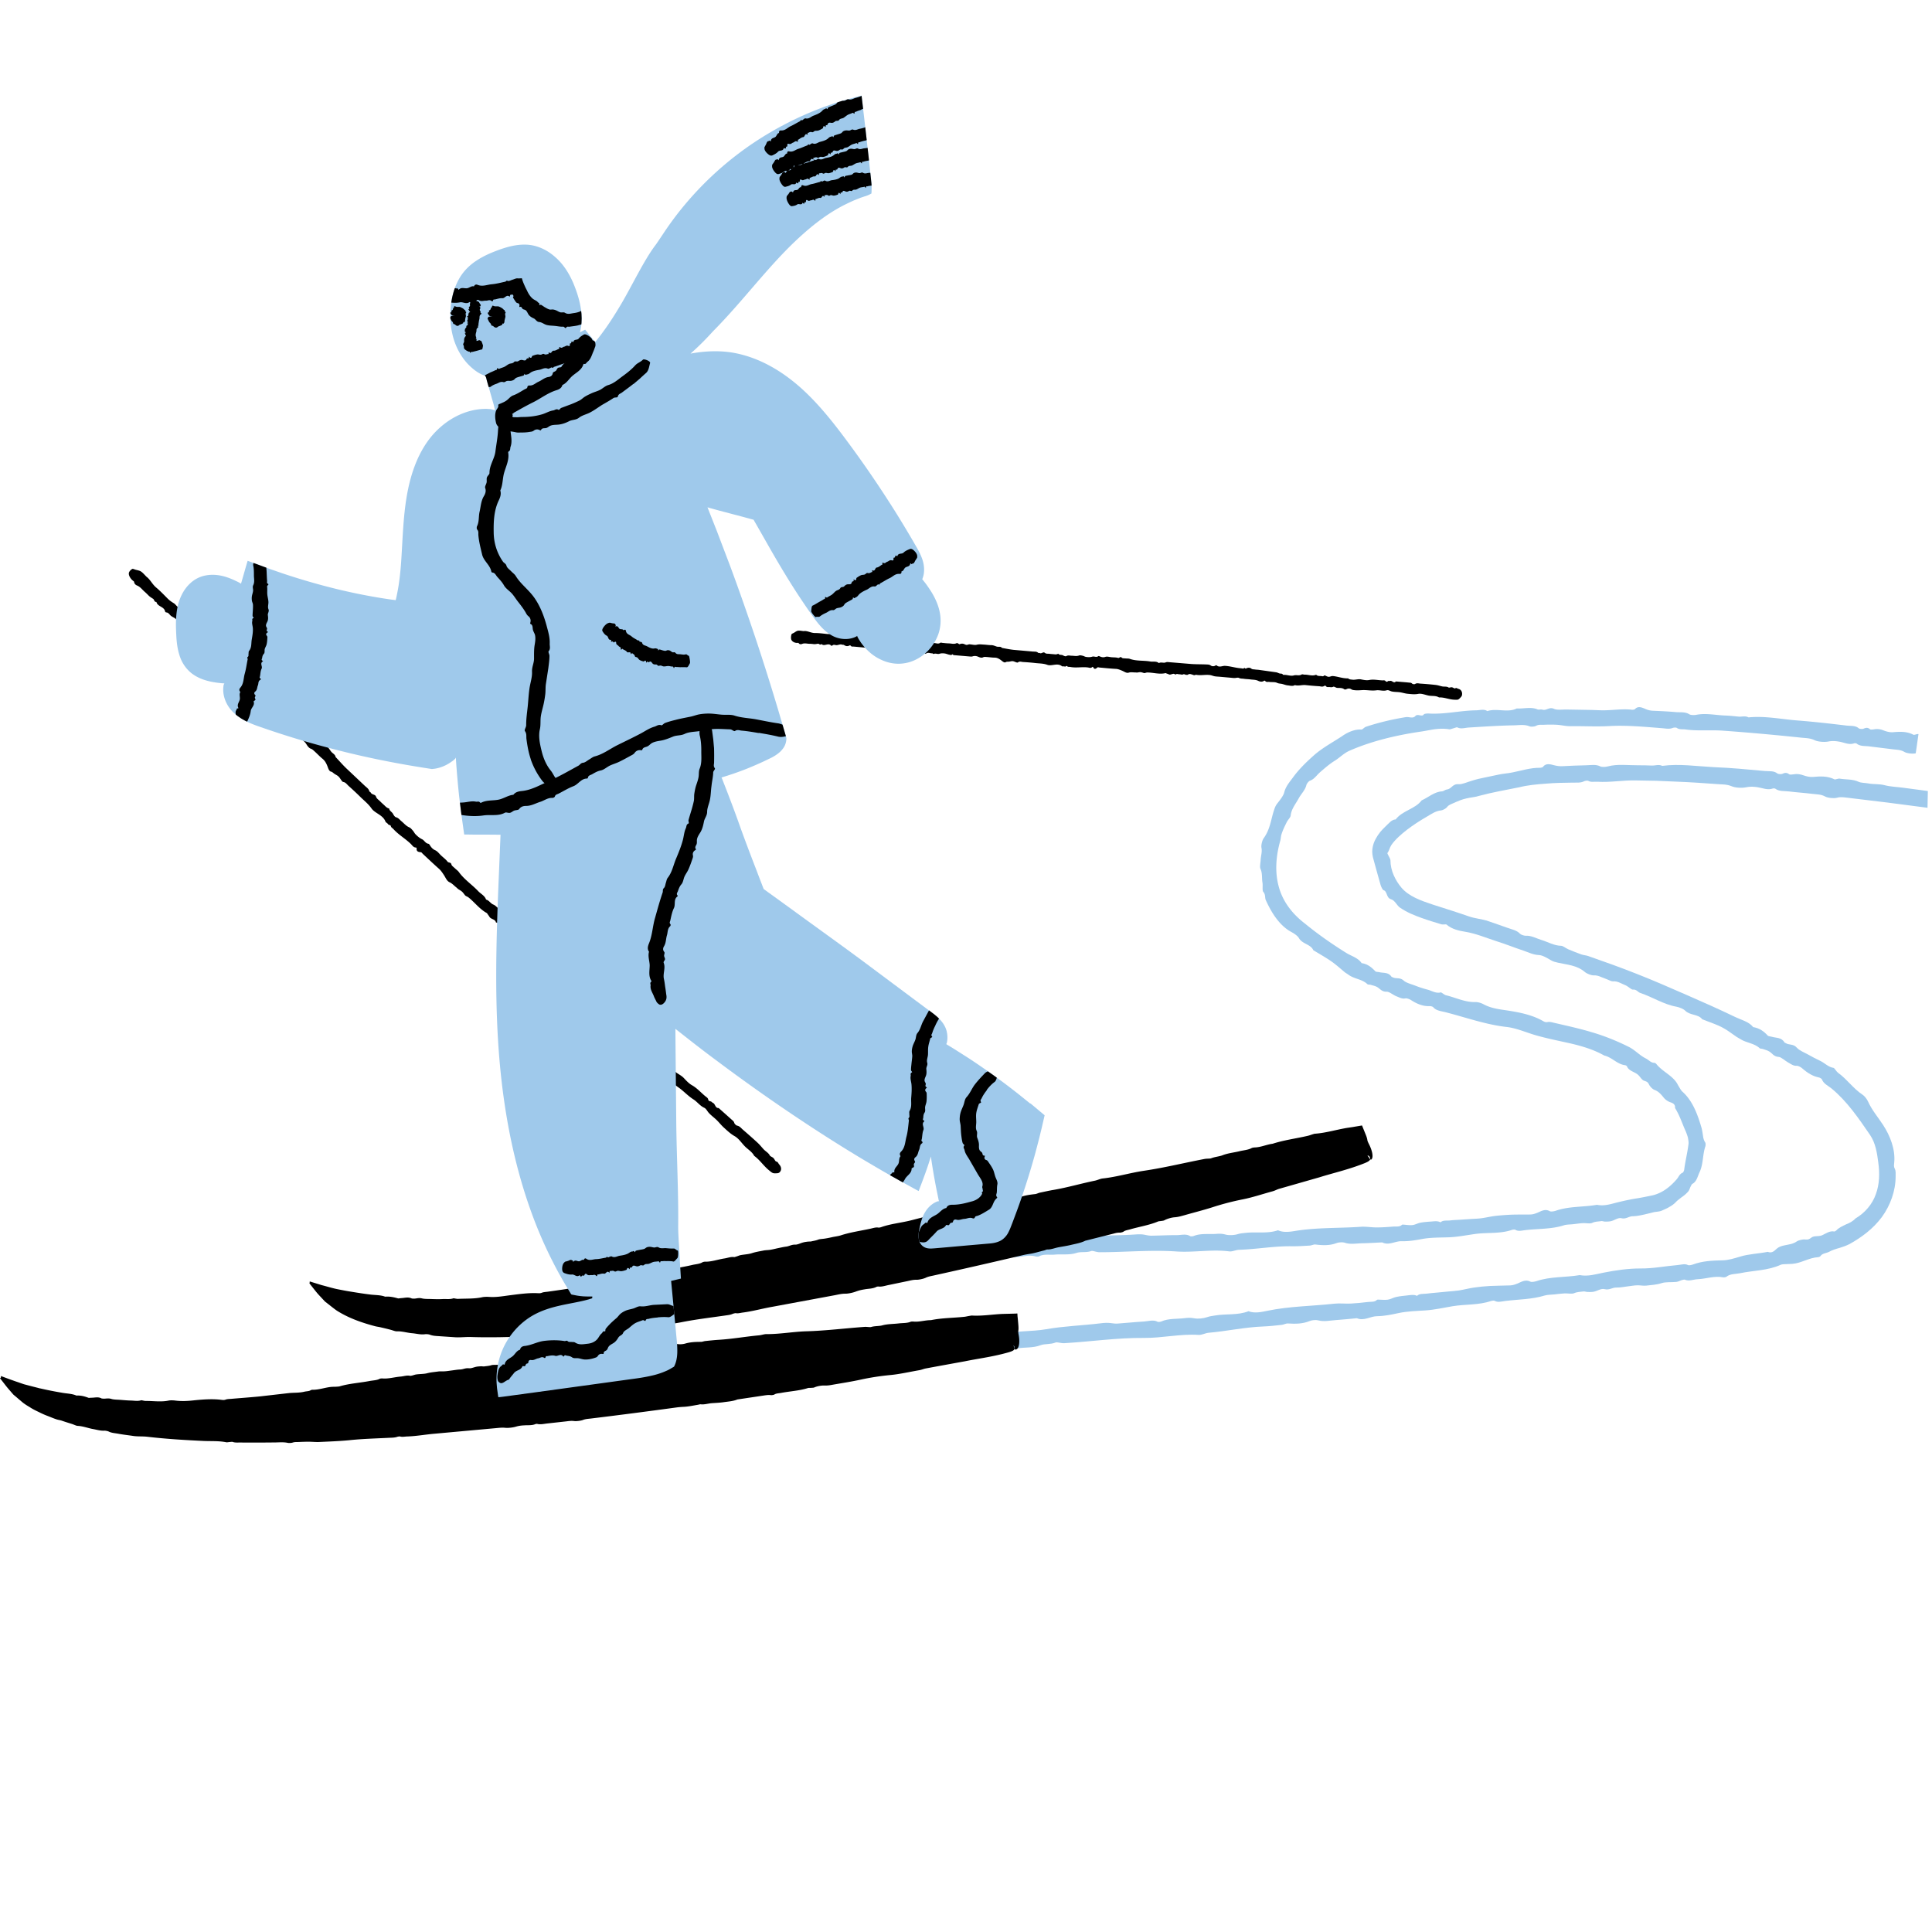 <svg id="Layer_1" xmlns="http://www.w3.org/2000/svg" viewBox="0 0 486 486"><defs><clipPath id="clippath"><path class="cls-2" d="m259.13 277.58-3.01-2.42c-2.02-1.59-4.08-3.15-6.17-4.65-2.09-1.5-4.22-2.97-6.36-4.37l-3.27-2.08-1.61-.99c-.21-.14-.55-.28-.67-.45.1-.21.14-.09.26-1.07.07-.74 0-1.47-.17-2.16-.36-1.45-1.31-2.63-2.25-3.49-.97-.88-1.95-1.54-2.87-2.23l-2.8-2.08c-3.72-2.78-7.44-5.55-11.15-8.32-6.29-4.72-13.44-9.8-20.18-14.73-1.85-1.33-3.73-2.71-5.65-4.08l-1.11-.81c-.05-.07-.31-.78-.47-1.19-.43-1.11-.85-2.2-1.26-3.29-1.68-4.34-3.27-8.52-4.57-12.21-.88-2.47-1.73-4.72-2.54-6.85-.41-1.07-.81-2.09-1.21-3.11l-.29-.76-.16-.38-.02-.05-.1-.22.26-.09 1.8-.57c1.25-.4 2.47-.85 3.74-1.33 1.5-.59 2.99-1.23 4.46-1.9l2.2-1.05c.78-.4 1.57-.88 2.32-1.57.73-.74 1.44-1.61 1.54-3.18.03-.31-.17-.78-.19-.93l-.17-.57-.33-1.14-1.35-4.58c-1.82-6.1-3.73-12.16-5.74-18.19-2.02-6.03-4.12-12.03-6.33-18l-3.39-8.92-2.35-5.95.57.17 2.44.67 5.95 1.57 2.54.69c.24.1.03-.03.41.57l.76 1.33 3.04 5.34c2.04 3.56 4.15 7.11 6.38 10.58 1.11 1.73 2.27 3.44 3.44 5.14 1.21 1.66 2.33 3.46 4.12 5.03.61.52 1.28.99 2.02 1.35.78.38 1.66.61 2.52.67.88.07 1.76-.03 2.65-.35.21-.07.43-.19.55-.24l.07-.03c.05-.03.09-.07.14-.12.03-.1.05.03.09.09l.07.19.26.47c.12.19.26.4.38.59.24.4.54.76.83 1.14 1.19 1.44 2.66 2.68 4.43 3.48 1.73.83 3.73 1.21 5.71.92 1.97-.26 3.79-1.16 5.26-2.39a11.64 11.64 0 0 0 3.32-4.63c.71-1.8.86-3.87.5-5.72-.35-1.88-1.14-3.6-2.06-5.12-.47-.76-.97-1.49-1.49-2.2l-.76-.97c-.03-.05-.12-.12-.12-.17l.05-.1.03-.05.12-.36c.16-.52.24-1.02.26-1.52.05-1-.12-1.97-.4-2.84-.59-1.76-1.49-3.13-2.25-4.48-1.59-2.73-3.22-5.43-4.89-8.09-3.37-5.34-6.92-10.57-10.63-15.65-3.72-5.07-7.57-10.17-12.33-14.56-4.74-4.34-10.51-7.95-17.14-9.22-3.29-.62-6.81-.55-10.22 0-.29.05-.61.1-.9.16 2.06-1.8 3.93-3.7 5.64-5.59 7.5-7.56 13.54-15.91 20.87-22.84 3.65-3.44 7.59-6.61 12.02-8.89 1.11-.55 2.21-1.09 3.37-1.54l.88-.35 1.04-.35c.54-.14.99-.35 1.42-.57.09-.09.29-.07.28-.22l.03-.36.02-.78c.02-1.23-.12-1.71-.16-2.39l-.62-5.81c-.35-3.03-.69-6.07-1.04-9.13l-.69-5.9c-.02-.07-.02-.16-.03-.22l-.22.07-.47.12-.93.26-1.83.5c-.74.22-1.5.4-2.25.66a83.597 83.597 0 0 0-17.08 7.57c-10.79 6.26-20.02 15.03-26.77 25.09-.62.92-1.9 2.87-2.3 3.39-2.85 3.77-5.67 9.77-8.47 14.56-1.54 2.61-3.13 5.14-4.89 7.5-.43.61-.9 1.18-1.35 1.75-.19.24-.29.36-.45.52-.17-.17-.24-.26-.47-.54l-2.04-2.54c-.45.22-.88.45-1.31.67.4-1.54.5-3.15.38-4.67-.24-2.75-1.04-5.26-2.04-7.68-1.04-2.42-2.47-4.76-4.53-6.55-1.99-1.8-4.63-3.1-7.44-3.16-2.28-.07-4.44.5-6.48 1.21-2.02.73-4.06 1.57-5.93 2.82-1.87 1.21-3.53 2.92-4.57 4.95-1.07 2.02-1.63 4.22-1.87 6.42-.29 2.75-.09 5.57.66 8.16.76 2.58 2.09 4.89 3.77 6.62 1.99 2.01 3.53 2.61 4.06 2.73h.02c.05.03.1.05.16.09.07.16.14.31.21.47.09.4.24 1 .47 1.75.28.99.64 2.23 1.02 3.61.1.35.21.69.31 1.05.12.41.12.48.19.74l.14.59.05.26.03.14.02.07-.07-.03a7.29 7.29 0 0 0-1.02-.26 1.05 1.05 0 0 0-.24-.03l-.38-.02c-.35-.02-.69-.05-1.04-.02-4.18.14-8.04 1.99-11.01 4.62-3.04 2.65-5.1 6.17-6.47 9.82-2.75 7.38-2.82 15.29-3.32 23.12-.14 2.33-.36 4.65-.71 6.93-.1.59-.19 1.14-.31 1.71l-.17.85-.14.64-.07.28-.03.14-.14-.02-.95-.12c-4.65-.66-9.29-1.57-13.85-2.68-4.58-1.12-9.11-2.44-13.59-3.94l-3.34-1.16-4.12-1.52c-.41-.14-.86-.33-1.26-.45l-.42 1.42-.69 2.42-.55 1.9-.48-.28-.47-.24-.81-.38c-1.09-.5-2.27-.93-3.53-1.16-1.25-.22-2.58-.24-3.87.05-1.3.28-2.56.95-3.54 1.85-1.97 1.78-2.99 4.27-3.39 6.69-.41 2.44-.29 4.79-.16 7.11.12 1.63.35 3.3.97 4.96.61 1.66 1.78 3.25 3.29 4.27 1.52 1.04 3.23 1.57 4.88 1.87.41.07.81.14 1.23.19l1.04.12.36.02.19.02c.07-.02.14 0 .07.07-.05.09-.1.19-.14.29a.29.29 0 0 0-.03.14l-.02.09-.03.29c-.09.83-.02 1.69.19 2.47.4 1.59 1.3 3.01 2.46 4.08 2.32 2.14 5.19 3.03 7.75 3.91 5.22 1.8 10.51 3.41 15.86 4.81a227.31 227.31 0 0 0 16.15 3.68c2.71.52 5.45.99 8.18 1.42l1.02.16.57.09c.26.09.66-.02.83-.02.81-.1 1.61-.33 2.35-.64.73-.31 1.44-.71 2.08-1.18.16-.1.31-.22.47-.35l.14-.12.16-.14c.07-.07.14-.14.19-.21l.1-.21v.26l.02.5c.05.73.1 1.47.16 2.21.07.95.16 1.9.24 2.85.17 1.92.36 3.84.61 5.76l.36 2.89.5 3.58.19 1.33c.43.02.9 0 1.33.02l2.11.02h2.96l2.51.02c.07 0 .19-.02.22.02v.24c-.16 3.8-.31 7.59-.47 11.33-.62 15.36-1.09 30.71.31 46.13 1.11 12.16 3.41 24.4 7.47 35.98 1.64 4.7 3.58 9.29 5.84 13.71a97.83 97.83 0 0 0 3.61 6.5l.66 1.09c.16.22.26.54.48.67l.83.16c.26.05.61.12.78.14l.5.07c.33.03.66.07.99.09l.99.03H149l-.03.36c.02.09-.03.12-.12.12l-.83.26c-4.31 1.21-9.37 1.4-13.97 4.01-4.5 2.58-7.75 7.16-8.75 12.21-.26 1.26-.4 2.54-.4 3.84-.02.31.02.64.02.95.05.5.07 1.02.14 1.54l.22 1.57.07.4c-.02.09.03.09.12.07l.19-.02.78-.09 8.04-1.09 14.11-1.94 10.17-1.4c1.68-.22 3.41-.47 5.17-.88.88-.19 1.76-.45 2.65-.78.43-.16.86-.35 1.3-.54.22-.1.38-.19.67-.35l1-.59c.35-.61.61-1.57.66-1.97.1-.5.14-1 .16-1.47.03-.97-.02-1.87-.09-2.75l-.48-5.12-.95-9.99c-.02-.09-.02-.17-.03-.26l.1-.03c.78-.19 1.57-.38 2.37-.57-.17-2.8-.35-5.72-.48-8.21-.14-2.13-.21-3.87-.21-4.81.1-8.42-.38-17.4-.48-25.92-.07-8.01-.16-15.96-.22-23.88l4.05 3.18c2.16 1.68 4.32 3.34 6.52 4.96 4.37 3.27 8.8 6.47 13.28 9.58 7.71 5.36 15.6 10.5 23.69 15.34 2.02 1.19 4.05 2.4 6.1 3.56l3.08 1.73 4.18 2.3c.1.03.24.17.31.12l.12-.33.26-.69.52-1.37.74-2.01c.4-1.11.78-2.23 1.14-3.37.1-.29.19-.59.28-.88.16 1.12.33 2.27.52 3.39.26 1.57.55 3.16.86 4.74l.48 2.35.1.5.05.19s.02.07.02.09c-.03 0-.07-.02-.1-.02-.09 0-.16.02-.22.03-.12.03-.07 0-.4.16-.55.24-1.04.59-1.47.97-.86.76-1.47 1.76-1.87 2.73-.41.99-.64 1.99-.83 2.94-.09.45-.21.95-.24 1.54-.03.5 0 1.4.36 2.09a2.63 2.63 0 0 0 1.78 1.35c.35.09.86.1 1.11.09l.76-.05 2.8-.24 5.59-.5 4.95-.43c.83-.07 1.78-.12 2.8-.54 1.07-.38 1.97-1.37 2.4-2.23.47-.88.73-1.66 1.04-2.44l.88-2.35c.59-1.56 1.14-3.13 1.68-4.72 1.07-3.16 2.06-6.36 2.96-9.58.45-1.61.86-3.23 1.28-4.84l.59-2.44.73-3.16-3.53-2.96zm-90.9 41.64-.1.02c.05 0 .09-.02.12-.03h.05s-.05 0-.07.02z"/></clipPath><style>.cls-2{fill:#9fc9eb}</style></defs><path class="cls-2" d="M481.91 189.49c-.72.2-2.23.03-2.85-.34-1.01-.6-2.04-.53-3.06-.68l-5.66-.7c-1.12-.16-2.4.03-3.31-.73-.09-.07-.44-.11-.57-.07-1.31.48-2.46-.17-3.7-.39-.9-.16-1.81-.25-2.83-.05-.99.19-2.6.08-3.46-.33-1.15-.55-2.25-.52-3.37-.64-6.57-.69-13.15-1.29-19.74-1.76-3.12-.22-6.23.13-9.36-.3-.74-.1-1.58.08-2.22-.41-.13-.1-.74-.08-.98.02-.88.35-1.73.15-2.7.07-4.38-.34-8.84-.77-13.16-.54-3.37.2-6.65-.02-9.97.04-1.1 0-2.22-.29-3.34-.36-1.09-.06-2.2-.05-3.29 0-.65.02-1.31-.1-1.95.27-.34.2-1.28.27-1.66.11-1.29-.53-2.65-.26-3.98-.24-3.79.07-7.57.33-11.35.56-.93.07-1.93.43-2.82-.05-.12-.07-.64.16-.97.24-.36.09-.79.29-1.06.25-1.25-.22-2.52-.15-3.77 0-1.25.19-2.5.47-3.74.63-5.99.91-11.95 2.32-17.44 4.7-1.56.66-2.57 1.81-3.92 2.63-1.31.82-2.47 1.85-3.63 2.85-.83.72-1.42 1.73-2.52 2.12-.31.1-.81.74-.9 1.08-.31 1.31-1.32 2.22-1.94 3.37-.75 1.38-1.85 2.66-2.02 4.33-.04.45-.68 1.05-.98 1.63-.49 1-.99 2-1.32 3.05-.17.5-.17 1.05-.29 1.56-1.12 3.87-1.41 7.9-.43 11.53.97 3.73 3.33 6.87 6.59 9.37 3.29 2.69 6.74 5.11 10.31 7.33 1.33.87 3.05 1.25 3.97 2.64 1.53.22 2.52 1.07 3.47 2.07.14.14.65.13.99.21 1.07.25 2.28-.04 3.07 1.16.03.05.18.07.27.11.88.47 1.81-.06 2.81.86.63.56 1.87.86 2.85 1.24 1.01.4 2.06.74 3.11 1.01 1.08.28 2.13 1.03 3.33.7.19-.05.86.61 1.33.72 2.43.58 4.78 1.78 7.36 1.71.59-.03 1.45.22 2 .51 1.96 1.08 4 1.3 6.22 1.63 2.9.45 5.99 1.07 8.6 2.51.56.31.79.5 1.46.36.44-.09 1.12.11 1.68.24 3.1.72 6.26 1.4 9.43 2.36 3.15.92 6.22 2.17 9.18 3.64 1.63.8 2.76 2.18 4.42 2.98.68.36 1.24 1.09 2.06 1.05.11 0 .39.16.48.28 1.41 1.79 3.59 2.67 4.96 4.49.29.38.48.83.74 1.23.25.42.52.92.82 1.21 2.66 2.33 3.92 5.89 4.9 9.27.15.59.23 1.23.33 1.84.07.62.22 1.21.58 1.74.1.16.1.72.02.96-.72 2.1-.49 4.46-1.47 6.52-.48 1.01-.72 2.37-1.79 2.91-.14.06-.34.46-.47.72-.21.45-.33.96-.67 1.3-.44.49-.97.94-1.52 1.31-.52.41-1.03.78-1.44 1.18-.48.54-1.05.94-1.65 1.27-.58.37-1.2.62-1.82.9-.7.35-1.53.3-2.28.48-.7.2-1.43.35-2.15.53-1.03.23-2.02.44-3 .46-1 0-1.68.77-2.83.5-.88-.21-1.74.53-2.67.74-.46.1-.96.11-1.43.11-.36 0-.73-.18-1.05-.12-.74.12-1.48.08-2.25.45-.53.25-1.55.01-2.36.06-.8.04-1.6.17-2.4.26-.8.09-1.68.06-2.38.29-3.12.99-6.42.82-9.64 1.2-.83.09-1.77.39-2.53-.09-.14-.09-.61-.05-.85.03-3 1.04-6.25.6-9.34 1.04-2.21.31-4.37.75-6.64.83-2.2.07-4.48.03-6.59.42-1.73.32-3.44.61-5.16.56-1.68-.05-3.23 1.15-4.92.3-1.7.08-3.41.19-5.11.22-1.43.03-2.89.34-4.31-.14-.52-.17-1.5-.11-2.05.09-1.76.66-3.5.58-5.32.36-.43-.05-.96.24-1.45.27-1.5.09-3.01.19-4.51.17-4.47-.07-8.83.76-13.27.89-.82.03-1.71.5-2.43.4-4.43-.57-8.92.32-13.3.02-6.46-.44-12.88.19-19.32.19-.84 0-1.73-.44-2.12-.3-1.22.45-2.64.12-3.66.46-1.84.61-3.68.27-5.5.44-1.32.13-2.76-.22-3.97.44-.18.1-.63.09-.88.02-1.96-.56-3.88.36-5.83.12-3.66.79-7.45.35-11.17.57-.55.03-1.08.2-1.62.29-.27.05-.6.15-.83.1-3.39-.72-6.87-.07-10.29-.24-1.13-.06-2.24-.26-3.37-.32-1.14-.07-2.31.14-3.39-.33-.33-.15-.99-.06-1.48 0-2.62.34-4.59-.66-4.64-2.28-.02-.59.52-.63 1.09-.85 1.09-.43 2.17-.71 3.49-.68 1.03.02 2.16.2 3.07-.38.15-.1.62-.08.87-.01 1.77.48 3.76.06 5.43.38 1.29.25 2.48.16 3.7.25 1.03.08 2.09-.24 3.13.26.35.17 1.36-.29 2.08-.32 1.7-.07 3.41-.13 5.11-.08 5.16.15 10.22-.77 15.37-.66 3.66-.8 7.49-.21 11.15-.65 4.42-.54 8.86-.39 13.26-.7.91-.06 1.64-.07 2.44.1.53.11 1.09.22 1.63.21 2.1-.03 4.21-.15 6.31-.14 1.12 0 2.37-.4 3.39.25.14.09.65.06.87-.03 1.82-.74 3.84-.39 5.76-.54.73-.06 1.44-.05 2.25.17.87.24 2.23.17 3.13-.11.68-.21 1.28-.23 1.93-.31 2.7-.31 5.54.26 8.16-.66 1.42.67 3.14.37 4.54.14 5.39-.85 10.85-.63 16.26-1.01 1.31-.09 2.64.16 3.97.16 1.4 0 2.8-.1 4.2-.21.75-.06 1.63.13 2.18-.43a.39.39 0 0 1 .25-.07c.8.04 1.62.2 2.4.12.7-.07 1.32-.47 2.03-.6.84-.16 1.73-.22 2.6-.28.84-.06 1.74-.23 2.45.2.62-.62 1.61-.38 2.45-.49.79-.1 1.59-.12 2.39-.17l2.69-.18c.9-.06 1.81-.08 2.69-.19 1.22-.16 2.4-.46 3.62-.6a62.7 62.7 0 0 1 3.88-.3c1.62-.06 3.24-.02 4.86-.05.67-.01 1.23-.21 1.86-.47.84-.35 1.88-1.04 3.07-.35.24.14 1.02.03 1.44-.11 3.35-1.18 6.96-.9 10.4-1.51 2 .42 3.76-.3 5.7-.74 1.42-.34 2.88-.65 4.35-.88 1.46-.23 2.59-.49 3.85-.74 2.6-.58 4.62-2.27 6.22-4.13.45-.55.67-1.28 1.41-1.57.19-.06.41-.57.43-.89.28-2.13.76-3.96 1.05-6.18.1-.58-.03-1.2-.14-1.83-.19-.62-.4-1.24-.68-1.83-.78-1.77-1.43-3.78-2.55-5.56.13-1.15-.93-1.33-1.4-1.53-.64-.28-1.1-.64-1.55-1.2-.58-.72-1.2-1.43-2.13-1.79-.51-.15-1.24-.89-1.47-1.41-.34-.67-.64-.72-1.26-.94-.71-.28-1-1.2-1.81-1.72-.84-.58-2.07-.83-2.49-1.92-.04-.1-.32-.25-.48-.26-2.01-.26-3.29-2-5.22-2.43-2.54-1.44-5.38-2.31-8.26-2.99-2.97-.68-6.01-1.26-8.96-2.11-2.43-.7-4.8-1.78-7.29-2.08-5.25-.58-10.25-2.39-15.35-3.7-1.08-.29-2.41-.36-3.18-1.3-.11-.13-.6-.26-.84-.25-1.78.08-3.3-.6-4.76-1.54-.35-.23-1.08-.48-1.37-.41-.82.2-1.53-.25-2.24-.51-.85-.34-1.83-1.18-2.43-1.16-1.28.04-1.68-.73-2.45-1.18-.48-.27-1.09-.4-1.64-.56-.26-.08-.66-.03-.78-.14-1.37-1.33-3.36-1.31-4.82-2.42-.31-.23-.68-.42-.97-.66-3.28-2.8-3.26-2.75-7.84-5.48-.67-1.53-2.79-1.55-3.62-3.05-.31-.54-1.19-1.16-1.86-1.51-3.03-1.62-5.02-4.84-6.46-8.01-.32-.68 0-1.36-.66-2.13-.29-.3-.06-1.58-.2-2.34-.19-1.13.02-2.31-.49-3.43-.24-.47.01-1.48.04-2.23.04-1.04.42-2 .2-3.1-.11-.6.18-1.89.6-2.43 1.59-2.21 1.79-4.67 2.53-6.9.22-.67.37-1.16.83-1.76.66-.84 1.55-1.95 1.76-2.78.36-1.49 1.31-2.58 2.17-3.74 1.46-2.03 3.29-3.82 5.17-5.5 2.14-1.93 4.74-3.31 7.18-4.91 1.3-.93 3.15-1.83 4.94-1.69.2.02.7-.57 1.12-.71 3.32-1.09 6.68-1.88 10.04-2.42.78-.13 1.74.44 2.36-.26.66-.73 1.66.36 2.18-.46.08-.12.78-.21 1.15-.19 4.03.26 7.98-.75 11.97-.8.95-.01 2.02-.39 2.81.2 2.38-.81 5.11.49 7.42-.67 1.73.12 3.57-.48 5.24.25.27.12.86-.07 1.17.04 1.05.35 1.7-.77 2.98-.18.73.34 2.11.14 3.19.16l3.02.05 3.33.06c1.11.03 2.22.11 3.32.08 2.24-.05 4.44-.4 6.71-.14.24.03.67-.04.77-.15.81-.92 1.93-.33 2.68-.02.63.27 1.18.4 1.88.43 1.91.08 3.83.17 5.73.34 1.13.1 2.35-.12 3.39.55.32.21 1.23.23 1.75.13 2.43-.48 4.88.1 7.31.18 1.1.04 2.21.16 3.31.27.84.08 1.71-.26 2.51.2 4.14-.43 8.27.47 12.4.78 4.11.32 8.2.79 12.3 1.28 1.02.12 2.2-.06 3.04.69.16.14.9.22 1.13.12.64-.28 1.11-.41 1.72.13.11.1.69.06 1 0 .87-.16 1.61-.04 2.45.3.65.26 1.55.48 2.23.43 1.82-.15 3.54-.25 5.23.64.21.11.86-.25 1.26-.17"/><path class="cls-2" d="M484.87 203.2c-6.71-.91-13.43-1.75-20.15-2.53-.86-.09-1.68-.26-2.64.01-.75.21-2.31.05-2.97-.32-1.06-.59-2.12-.52-3.18-.66-1.96-.25-3.94-.36-5.89-.61-1.16-.15-2.49.05-3.45-.69-.09-.07-.46-.11-.6-.06-1.35.5-2.56-.11-3.85-.31-.94-.14-1.88-.21-2.94.02-1.03.22-2.7.13-3.6-.27-1.21-.51-2.36-.44-3.52-.53-3.42-.25-6.84-.49-10.27-.62l-5.14-.22-5.14-.09c-3.25-.09-6.44.54-9.7.33-.78-.05-1.62.19-2.33-.24-.15-.09-.77 0-1.01.12-.88.44-1.76.32-2.77.34-2.28.03-4.57.06-6.84.26-2.27.16-4.54.37-6.71.91-3.4.69-6.71 1.26-9.97 2.13-1.05.36-2.22.4-3.34.68-1.09.24-2.13.67-3.14 1.14-.6.27-1.27.44-1.71 1.04-.24.33-1.07.79-1.48.83-1.41.11-2.55.97-3.73 1.65-1.68.97-3.31 2.03-4.83 3.19-1.5 1.16-2.97 2.44-3.96 3.86-.51.78-.49 1.33-1 2.02-.07.13.19.45.34.8.15.35.43.75.42 1.04 0 2.6 1.25 5.07 2.77 6.88 1.89 2.22 4.94 3.27 7.9 4.26 2.99.96 6.06 1.91 9.05 2.96 1.68.58 3.31.64 4.93 1.21 1.57.56 3.17 1.07 4.73 1.65 1.11.41 2.37.6 3.21 1.5.23.25 1.04.53 1.42.51 1.43-.09 2.69.68 4.02 1.08 1.62.49 3.14 1.42 4.9 1.45.48 0 1.18.61 1.81.88 1.09.47 2.21.9 3.32 1.3.54.19 1.13.2 1.67.39 4.16 1.45 8.3 2.93 12.4 4.56 4.18 1.64 8.29 3.46 12.41 5.25 4.12 1.8 8.23 3.62 12.27 5.57 1.52.73 3.35 1.13 4.43 2.5 1.6.26 2.72 1.08 3.69 2.16.14.15.68.17 1.03.28 1.11.33 2.42.11 3.17 1.43.03.05.19.09.27.14.88.58 1.92.12 2.86 1.2.59.67 1.84 1.17 2.81 1.7 1.01.56 2.01 1.11 3.06 1.59 1.14.55 2.05 1.59 3.35 1.76.21.04.69.91 1.11 1.23 2.25 1.6 3.81 3.95 6.12 5.48.54.35 1.15 1.12 1.42 1.74 1 2.2 2.44 3.84 3.79 5.9 1.75 2.68 3.12 6.11 2.81 9.42-.04.69-.19 1 .16 1.66.25.44.2 1.24.19 1.89 0 3.63-1.33 7.27-3.46 10.2-2.17 2.93-5.08 5.1-8.12 6.79-.85.43-1.72.74-2.6 1-.89.24-1.76.51-2.6.98-.71.35-1.68.35-2.13 1.06-.06.1-.36.24-.51.26-2.35.11-4.32 1.53-6.59 1.69-.48.04-.96.02-1.44.06-.49.03-1.08 0-1.46.17-3.24 1.48-6.83 1.41-10.22 2.12-1.16.24-2.48.11-3.43.89-.14.12-.66.19-.9.14-2.1-.42-4.22.39-6.32.48-1.08.04-2.22.6-3.25.11-.13-.06-.55.06-.81.13-.45.14-.87.4-1.32.44-1.24.13-2.62-.04-3.68.3-1.31.43-2.59.47-3.88.63-.74.09-1.51-.1-2.27-.08-.72.02-1.45.15-2.17.24-1.04.12-2.1.35-3.1.33-1.03-.03-1.77.71-2.94.4-.9-.24-1.82.47-2.78.65-.48.09-1 .08-1.48.06-.37 0-.75-.18-1.09-.13-.77.12-1.53.08-2.33.44-.55.25-1.61 0-2.44.05-.83.04-1.66.16-2.49.25-.83.09-1.74.06-2.47.28-3.23.99-6.65.96-9.98 1.38-.85.11-1.83.42-2.62-.05-.14-.08-.63-.04-.88.04-3.1 1.08-6.47.79-9.66 1.32-2.28.38-4.51.9-6.86 1.06-2.28.14-4.65.21-6.82.68-1.79.39-3.55.75-5.33.77-1.74.02-3.31 1.28-5.09.51-1.76.16-3.53.36-5.29.47-1.49.1-2.98.47-4.47.06-.54-.15-1.56-.05-2.12.18-1.8.74-3.61.73-5.51.61-.45-.03-.98.29-1.5.35-1.55.17-3.11.35-4.67.41-4.64.17-9.12 1.18-13.72 1.58-.85.07-1.75.59-2.5.54-4.62-.31-9.23.81-13.79.76-6.72-.06-13.35.93-20.02 1.32-.87.05-1.82-.34-2.21-.17-1.24.52-2.73.28-3.77.68-1.87.72-3.8.49-5.67.78-1.37.21-2.88-.05-4.09.69-.18.11-.65.13-.91.07-2.07-.44-4 .6-6.03.48-3.75 1.03-7.7.83-11.55 1.28-.57.07-1.1.27-1.66.4-.28.07-.61.19-.85.15-3.55-.5-7.13.37-10.68.43-1.17.02-2.34-.11-3.51-.1-1.19.01-2.39.29-3.53-.11-.36-.12-1.03 0-1.53.1-2.7.52-4.8-.35-4.95-1.96-.06-.58.5-.66 1.07-.92 1.1-.5 2.2-.86 3.58-.92 1.07-.05 2.25.05 3.16-.58.15-.11.64-.12.91-.07 1.87.37 3.9-.19 5.66.02 1.35.16 2.58 0 3.85.02 1.08.01 2.16-.37 3.27.06.37.14 1.39-.38 2.14-.46 1.76-.18 3.53-.35 5.29-.41 5.36-.17 10.56-1.42 15.91-1.63 3.75-1.02 7.76-.68 11.53-1.34 4.56-.8 9.17-.93 13.72-1.49.94-.12 1.69-.16 2.54-.05.55.08 1.14.16 1.71.12 2.18-.15 4.36-.39 6.54-.51 1.17-.06 2.44-.54 3.53.06.15.08.68.03.9-.07 1.85-.83 3.96-.59 5.95-.85.76-.1 1.49-.13 2.34.04.92.19 2.32.04 3.24-.28.69-.25 1.32-.3 1.99-.42 2.79-.47 5.77-.02 8.44-1.08 1.51.6 3.28.2 4.72-.1 5.56-1.16 11.24-1.17 16.84-1.79 1.35-.15 2.75.03 4.13-.03 1.45-.07 2.91-.23 4.35-.4.77-.09 1.69.07 2.25-.52.04-.04.18-.08.26-.08.83.01 1.69.13 2.49.02.72-.1 1.36-.52 2.09-.68.87-.19 1.79-.29 2.7-.38.87-.09 1.8-.3 2.55.1.63-.65 1.67-.44 2.53-.57.82-.12 1.65-.17 2.48-.25l2.8-.27c.93-.09 1.88-.14 2.79-.28 1.26-.2 2.49-.54 3.75-.72 1.33-.19 2.69-.33 4.03-.4 1.69-.09 3.37-.07 5.06-.14.7-.03 1.28-.24 1.93-.51.87-.37 1.95-1.09 3.19-.42.25.13 1.06 0 1.5-.15 3.5-1.19 7.28-.9 10.88-1.51 2.07.39 3.96-.21 6.01-.62 3.02-.6 6.23-1.06 9.25-1.05 3.21.03 6.27-.6 9.39-.86.88-.07 1.79-.42 2.61.02.19.1.84-.02 1.19-.15 2.44-.91 4.93-1.01 7.53-1.06 1.38-.02 2.86-.48 4.32-.92 2.18-.68 4.68-.75 6.99-1.21 1.12.46 1.77-.37 2.22-.76.6-.52 1.22-.71 2.02-.88 1.03-.22 2.08-.31 3-.94.46-.34 1.56-.61 2.17-.53.8.09 1.05-.09 1.62-.51.67-.49 1.65-.17 2.6-.53.97-.44 1.97-1.21 3.11-.97.1.02.38-.14.49-.25.71-.76 1.6-1.11 2.45-1.53.9-.36 1.75-.79 2.38-1.49 2.41-1.42 4.27-3.61 5.14-6.13.93-2.51.99-5.25.6-8.03-.29-2.27-.67-4.81-2.05-6.84-2.86-4.17-5.78-8.49-9.74-11.74-.85-.68-1.98-1.16-2.38-2.26-.06-.15-.47-.41-.69-.46-.86-.19-1.48-.41-2.24-.84-.74-.41-1.42-.94-2.08-1.52-.32-.28-1.02-.63-1.32-.6-.85.08-1.5-.47-2.17-.83-.81-.45-1.73-1.35-2.33-1.39-1.29-.08-1.62-.88-2.39-1.36-.47-.3-1.08-.45-1.63-.64-.26-.09-.66-.06-.78-.17-1.38-1.32-3.36-1.33-4.88-2.32-.33-.21-.7-.38-1.01-.6-3.52-2.51-3.54-2.49-8.58-4.38-1-1.35-3.09-.94-4.29-2.17-.44-.45-1.49-.86-2.22-1-3.24-.58-6.02-2.44-9.09-3.46-.64-.22-.9-.93-1.87-.84-.36.03-1.2-.84-1.88-1.11-1-.38-1.93-1.07-3.11-.97-.48.04-1.3-.48-1.98-.7-.93-.3-1.75-.86-2.83-.8-.59.03-1.75-.41-2.24-.83-2.03-1.75-4.48-1.83-6.78-2.36-.69-.16-1.18-.26-1.82-.64-.9-.54-2.11-1.25-2.95-1.28-1.49-.05-2.7-.71-4-1.14-2.26-.75-4.48-1.65-6.75-2.36-2.59-.83-5.07-1.91-7.82-2.36-1.48-.23-3.39-.64-4.69-1.81-.14-.13-.88.06-1.3-.06-1.62-.5-3.32-1-5.03-1.62-1.71-.62-3.53-1.32-5.36-2.56-.86-.58-1.26-1.84-2.31-2.14-1.22-.37-.86-2.01-1.88-2.28-.18-.05-.59-.85-.71-1.28-.69-2.36-1.22-4.43-1.8-6.48-.22-.72-.39-1.73-.27-2.6.05-.45.16-.89.3-1.32.06-.21.16-.44.26-.67.09-.2.17-.37.26-.53.71-1.32 1.54-2.26 2.41-3.07.83-.77 1.58-1.81 2.63-1.84 1.71-2.25 4.91-2.6 6.53-4.79 1.7-.75 3.22-2.19 5.16-2.27.31-.01.82-.44 1.17-.47 1.17-.09 1.42-1.47 2.96-1.33.87.08 2.23-.55 3.37-.88 1.05-.34 2.1-.58 3.16-.79l3.48-.73c1.16-.27 2.34-.31 3.48-.55 2.32-.45 4.58-1.21 6.99-1.18.26 0 .7-.12.78-.25.73-1.03 1.98-.59 2.81-.38.7.17 1.28.26 2.02.23 2-.09 4.01-.21 6.01-.23 1.19-.02 2.44-.3 3.58.29.35.19 1.3.14 1.83 0 2.5-.67 5.1-.27 7.64-.29 1.15-.02 2.31.03 3.46.07.88.03 1.77-.36 2.63.08 4.29-.58 8.65.1 12.95.32 4.29.16 8.57.58 12.84.97 1.07.1 2.29-.11 3.18.63.17.14.94.21 1.18.1.66-.29 1.14-.42 1.8.11.12.1.72.06 1.04 0 .9-.17 1.67-.06 2.56.26.69.25 1.63.46 2.33.39 1.89-.16 3.67-.27 5.45.61.22.11.9-.25 1.3-.18 1.58.27 3.25.08 4.78.8.62.29 1.6.25 2.4.4 1.38.27 2.74.08 4.17.46 1.45.38 3.09.42 4.64.63l4.66.62 1.53.21"/><g id="SUKSET"><path d="M344.97 291.72c-.07.03-.14.03-.21-.02l-.09-.21v-.02c0-.07-.02-.16-.03-.22a.772.772 0 0 0-.24-.41c-.1-.1-.24-.16-.41-.17.09.14.19.26.28.4.16.21.28.43.4.55-.02.1-.07.17-.14.26-.26.31-.88.59-1.95.99-3.7 1.42-7.57 2.3-10.62 3.27-3.89 1.11-7.06 2.02-10.22 2.92-.48.14-1 .45-1.63.62-2.47.67-4.98 1.52-7.42 2.01-2.65.52-5.27 1.21-7.73 2.01-2.33.74-4.69 1.33-7 1.99-.8.22-1.56.45-2.46.52-.66.03-1.82.33-2.61.76-.14.09-.52.14-.78.17-.29.05-.64.05-.83.14-2.23.93-4.69 1.3-7 1.97-.59.17-1.24.24-1.69.59-.1.09-.67.24-.86.24-.48-.03-.93.05-1.5.21l-7.23 1.82c-1.12.57-2.49.78-3.75 1.09-.95.22-1.92.36-2.89.54-.97.17-1.95.61-2.94.57-.16 0-.5.17-.76.24-1.21.29-2.44.69-3.6.86-.59.09-1.18.19-1.76.33-7.5 1.76-15.01 3.48-22.55 5.14-.64.14-1.28.24-1.94.57-.52.24-1.71.5-2.27.48-.88-.03-1.66.22-2.47.38l-4.48.93c-.88.17-1.83.52-2.68.38-.07 0-.36.05-.45.1-.92.48-1.92.43-2.92.61-.73.12-1.44.26-2.2.55-.73.29-1.99.57-2.73.55-.97 0-1.83.24-2.71.4l-15.63 2.9c-2.46.43-4.86 1.11-7.37 1.44-.61.07-1.23.28-1.8.16-.12-.02-.59.09-.78.17-.64.29-1.33.33-2.11.45-3.49.5-7.06.93-10.46 1.59-2.65.54-5.29.81-7.92 1.19-.88.12-1.8.1-2.7.17-.86.09-1.75.21-2.63.33-.52.05-1.05.05-1.54.28-.28.12-1.02.24-1.33.19-1.05-.12-2.14.1-3.2.19-3.04.29-6.09.59-9.13.81-.74.07-1.57.24-2.27.03-.09-.03-.52.09-.8.12-.28.05-.64.16-.86.12-1.99-.17-4.05.09-6.07.19-4.91.17-9.8.33-14.72.17-1.37-.05-2.58.12-3.91.07l-3.86-.26c-.92-.07-1.88-.07-2.7-.4-.22-.1-.88-.16-1.16-.12-1.04.17-2.14-.14-3.2-.24-1.31-.09-2.61-.54-3.93-.48-.36.02-1-.24-1.5-.38-.9-.24-1.8-.45-2.7-.66-.43-.1-.88-.14-1.31-.26-3.3-.88-6.61-2.02-9.58-3.91-.73-.5-1.57-1.19-2.35-1.8l-.61-.47-.47-.5-.93-1c-.62-.64-1.23-1.45-1.83-2.2l-.45-.57-.22-.28c-.09-.1 0-.05 0-.1.03-.1.03-.26.05-.42l2.99.92c1.37.35 2.84.81 4.1 1.05 1.49.29 2.09.41 2.97.55 1.69.28 3.37.55 5.08.76 1.26.17 2.66.1 3.82.55 1.19-.1 2.21.14 3.25.43.14.03.52-.05.8-.07.88-.03 1.71-.35 2.66.09.03.02.16.02.22.02.8.12 1.37-.29 2.37-.03.64.17 1.66.12 2.51.16.88.03 1.76.05 2.65 0 .9-.05 1.88.12 2.71-.19.14-.03.8.16 1.19.14 2.01-.1 4.08.02 6.05-.41.43-.1 1.16-.12 1.64-.09 1.75.14 3.35-.14 5.14-.38 2.32-.29 4.81-.66 7.12-.55.5.02.73.05 1.19-.14.31-.12.88-.17 1.33-.22 5.08-.71 10.15-1.47 15.16-2.47 1.38-.26 2.71-.21 4.1-.59.57-.16 1.28-.16 1.71-.48.05-.05.29-.12.41-.12 1.73-.07 3.34-.8 5.03-1.02.36-.05.73-.09 1.07-.12.38-.05.81-.07 1.12-.17 2.51-.85 5.2-1.14 7.8-1.76.88-.21 1.88-.24 2.61-.69.12-.07.5-.16.69-.14 1.59.03 3.2-.57 4.79-.81.83-.12 1.69-.48 2.47-.35.1.02.41-.09.62-.16.35-.1.66-.26 1-.33.93-.17 1.99-.22 2.8-.48.99-.33 1.97-.47 2.94-.67.57-.12 1.14-.1 1.73-.19.54-.09 1.11-.22 1.64-.35.8-.16 1.61-.36 2.35-.45.8-.1 1.35-.52 2.25-.5.67.03 1.38-.4 2.11-.57.35-.1.74-.14 1.12-.19.28-.03.57 0 .83-.05.57-.14 1.16-.21 1.76-.45.42-.17 1.23-.17 1.85-.29.64-.1 1.26-.24 1.88-.38.64-.12 1.33-.21 1.88-.38 2.44-.81 5.05-1.16 7.57-1.71.64-.14 1.37-.4 1.99-.26.1.02.48-.05.67-.12 2.32-.83 4.89-1.07 7.31-1.66 1.73-.43 3.41-.92 5.2-1.24 1.73-.33 3.53-.62 5.15-1.07 1.35-.38 2.7-.76 4.05-.97 1.31-.19 2.49-.95 3.86-.8l4.01-.81c1.12-.21 2.25-.55 3.39-.54.43 0 1.19-.16 1.63-.33 1.35-.55 2.71-.74 4.17-.9.35-.05.74-.26 1.12-.35 1.18-.24 2.35-.52 3.54-.71 3.51-.61 6.9-1.61 10.38-2.32.64-.14 1.31-.48 1.88-.54 3.53-.38 7-1.44 10.46-1.95 5.12-.76 10.12-1.99 15.18-2.96.66-.12 1.38-.05 1.68-.17.93-.38 2.07-.45 2.85-.76 1.4-.55 2.87-.67 4.29-1.02 1.02-.26 2.18-.31 3.08-.81.14-.07.48-.12.69-.14 1.59-.03 3.03-.74 4.56-.93 2.82-.92 5.83-1.3 8.73-1.97.43-.09.83-.24 1.24-.38.21-.05.47-.16.64-.17 2.73-.19 5.41-1.02 8.11-1.47l1.42-.21c.78-.14 1.56-.26 2.33-.4l.05.1c.31.78.62 1.54.93 2.3.19.47.31.86.38 1.31.03.28.28.74.45 1.09.93 1.88 1.11 3.51.43 3.82zM255.5 339.5a.156.156 0 0 1-.17-.07l-.02-.02s-.07-.1-.1-.19a.46.46 0 0 0 0-.26c-.03-.24-.12-.41-.26-.52.02.09.05.19.09.28.07.19.12.36.17.5 0 .14-.05.26-.17.36-.28.28-.86.48-1.92.76-3.63 1-7.38 1.47-10.36 2.09-3.77.69-6.85 1.24-9.93 1.82-.48.09-.99.33-1.59.43-2.42.41-4.88.99-7.21 1.21-2.58.24-5.12.64-7.52 1.16-2.28.5-4.55.85-6.81 1.24-.76.14-1.5.29-2.37.24-.62-.02-1.75.14-2.52.5-.16.07-.52.07-.76.09-.28.03-.61-.02-.81.05-2.18.69-4.55.8-6.81 1.23-.55.1-1.19.1-1.64.4-.1.09-.66.17-.83.16-.47-.09-.92-.03-1.45.03l-7.02 1.05c-1.11.47-2.42.52-3.63.71-.93.12-1.87.16-2.78.22-.95.07-1.92.41-2.84.28-.16-.02-.5.1-.76.14-1.16.19-2.35.45-3.48.5-.57.03-1.14.07-1.69.14-7.26.99-14.53 1.94-21.8 2.82-.64.07-1.25.1-1.9.36-.5.19-1.64.33-2.18.26-.83-.12-1.59.05-2.37.12l-4.32.48c-.86.09-1.8.33-2.58.12-.07-.03-.35 0-.43.03-.92.4-1.87.26-2.82.33-.69.03-1.38.1-2.13.33-.73.22-1.95.36-2.65.29-.92-.1-1.75.03-2.59.1l-15.06 1.37c-2.37.19-4.7.64-7.11.71-.57.02-1.19.17-1.71 0-.12-.03-.57.02-.74.09-.66.22-1.31.21-2.04.24-3.35.17-6.78.26-10.05.61-2.56.24-5.08.33-7.61.45-.85.03-1.71-.07-2.58-.07s-1.68.03-2.51.07c-.5.02-1-.03-1.5.14-.26.1-.97.14-1.26.07-.99-.21-2.04-.12-3.04-.1-2.9.03-5.81.05-8.71.02-.71-.02-1.5.09-2.14-.17-.09-.03-.5.03-.76.05-.28.02-.62.1-.83.05-1.88-.38-3.86-.24-5.78-.33-4.65-.22-9.32-.5-13.95-1.04-1.3-.16-2.46-.03-3.7-.22-1.23-.19-2.44-.31-3.65-.54-.85-.16-1.78-.19-2.52-.59-.21-.1-.83-.21-1.09-.19-1 .05-2.02-.29-3.03-.45-1.21-.26-2.42-.71-3.68-.76-.33-.02-.92-.33-1.4-.48-.83-.26-1.68-.52-2.51-.81-.4-.14-.81-.19-1.23-.31-.78-.24-1.52-.57-2.28-.86-.78-.29-1.52-.62-2.27-1-.74-.35-1.49-.71-2.18-1.16-.33-.21-1-.59-1.42-.9-.5-.33-.86-.69-1.3-1.04l-1-.86-.5-.41-.38-.43c-.5-.59-.99-1.12-1.49-1.76L0 346.69c.16-.05.29-.17.22-.55l1.99.74 1.8.64c.69.22 1.47.52 2.09.71l1.71.45 1.69.43.43.12.29.05.61.14c1.57.35 3.18.66 4.79.93 1.19.22 2.52.22 3.6.71 1.16-.07 2.11.21 3.06.57.14.03.5-.03.78-.03.83 0 1.64-.29 2.51.19.03.02.16.02.22.02.76.12 1.31-.19 2.25.1.59.19 1.57.17 2.39.24.83.07 1.66.14 2.49.16.86.02 1.78.21 2.59-.07.14-.03.76.17 1.14.17 1.9-.02 3.87.31 5.76-.09.41-.09 1.11-.07 1.56-.02 1.66.22 3.22.14 4.89-.05 2.23-.22 4.6-.4 6.81-.12.47.05.67.09 1.14-.07.29-.12.83-.14 1.28-.17 2.42-.21 4.84-.38 7.28-.62l7.25-.83c1.33-.14 2.59-.03 3.93-.35.54-.14 1.21-.09 1.64-.4.05-.03.29-.09.4-.09 1.66.03 3.2-.59 4.82-.73.35-.02.67-.03 1.02-.03.36-.03.78-.03 1.07-.12 2.42-.71 5.01-.85 7.49-1.33.85-.16 1.82-.16 2.52-.55.1-.07.48-.1.66-.09 1.52.14 3.08-.35 4.62-.47.78-.07 1.63-.38 2.37-.19.09.03.4-.05.59-.09.33-.09.66-.22.99-.26.9-.12 1.9-.09 2.68-.29.97-.26 1.9-.31 2.84-.45.55-.07 1.11 0 1.66-.05.52-.03 1.05-.12 1.59-.19.76-.09 1.54-.24 2.27-.26.74-.03 1.31-.41 2.16-.31.64.07 1.33-.29 2.04-.41.35-.05.73-.07 1.07-.09.28 0 .55.07.8.03.57-.09 1.12-.1 1.71-.29.41-.14 1.18-.07 1.78-.12.61-.05 1.21-.14 1.82-.21.61-.07 1.28-.09 1.82-.21 2.39-.59 4.88-.69 7.31-1 .62-.07 1.33-.26 1.9-.07.1.03.47 0 .66-.03 2.28-.62 4.72-.59 7.07-.95 1.68-.26 3.32-.57 5.03-.71 1.68-.14 3.41-.24 5-.54 1.31-.22 2.61-.45 3.91-.52 1.28-.07 2.44-.71 3.74-.4l3.87-.36c1.09-.1 2.18-.31 3.27-.17.4.05 1.14-.02 1.56-.14 1.33-.4 2.65-.45 4.03-.45.33 0 .73-.17 1.11-.21 1.14-.12 2.28-.24 3.42-.31 3.39-.21 6.67-.81 10.05-1.12.62-.05 1.3-.31 1.85-.31 3.37.03 6.76-.61 10.08-.71 4.93-.14 9.79-.76 14.68-1.11.62-.03 1.31.12 1.61.03.92-.28 2.01-.19 2.77-.4 1.38-.38 2.78-.33 4.17-.5 1-.12 2.09-.03 3.01-.42.12-.05.47-.07.66-.05 1.5.16 2.94-.36 4.43-.35 2.77-.57 5.65-.55 8.47-.85.41-.05.81-.16 1.23-.22.21-.03.45-.1.62-.09 2.59.16 5.22-.31 7.82-.41l1.99-.05 1.14-.03.28-.02c.09.02.24-.07.21.09l.03.59c.09.78.16 1.57.22 2.35.03.52.05.88-.02 1.31-.05.26.03.76.1 1.12.35 1.97.02 3.49-.73 3.6zM36.8 145.05c.97.67 1.48 1.91 2.49 2.75 1.01.85 1.92 1.8 2.85 2.74.47.47.98.85 1.55 1.18.55.32.84 1.07 1.56 1.16.06 0 .13.12.2.18 1.15 1.1 2.45 2.1 3.41 3.33 1.11 1.44 2.52 2.53 3.73 3.84 2.44 1.64 4.31 3.93 6.48 5.89.68.61 1.41 1.17 1.87 2.04.4.74 1.43 1.07 1.71 1.99.02.07.21.11.32.18.25.17.56.3.73.52q1.03 1.34 2.2 2.13c.14.09.15.38.29.51.54.55 1.08 1.1 1.67 1.6.53.45.88 1.14 1.66 1.28.17.03.33.29.5.45.53.5 1.04 1.02 1.59 1.5.63.54 1.11 1.27 1.95 1.56.37.13.45.79.66.87.4.14.7.36.95.65.25.28.4.66.67.92.23.23.61.3.85.52.62.54 1.13 1.27 1.81 1.64.73.4 1.25.96 1.84 1.48.61.54 1.17 1.15 1.8 1.67.49.41.78.93 1.14 1.41.36.48 1.06.72 1.15 1.41 0 .03.06.06.1.09.85.9 1.66 1.84 2.55 2.7l4.66 4.4c.44.42 1 .74 1.17 1.39.03.14.3.23.38.38.29.55 1.1.37 1.3.99.18.55.68.8 1.04 1.18.41.43.87.8 1.29 1.22.29.29.6.5.98.58.05.61.7.84.96 1.34.17.33.47.79.76.86.63.16.93.65 1.37 1 .64.53 1.16 1.2 1.97 1.54.34.14.63.52.9.82.25.28.41.65.67.92.49.5 1.01.95 1.66 1.26.57.27.85 1.05 1.59 1.13.1.01.23.16.3.27.36.58.72 1.06 1.42 1.37.57.25 1.01.89 1.51 1.35.53.49 1.14.94 1.57 1.5.28.36.84.09.98.72.08.34.56.65.88.96.32.32.73.58.99.94 1.35 1.88 3.31 3.16 4.87 4.81.66.7 1.65 1.13 1.97 2.12.76.18 1.15.99 1.8 1.24.41.16.67.42.95.67l5.54 5.06c1.23 1.09 2.54 2.1 3.78 3.18.35.3.71.57.92 1.09.15.38.64.84 1.21.95.11.02.29.12.31.2.32 1.04 1.39 1.24 2.08 1.84 1.36 1.18 2.42 2.62 3.77 3.8.29.25.51.67.97.6 0 .43.27.47.63.6.37.14.84.55.96.9.17.48.53.69.83 1 .32.32.68.6 1 .92l4.1 4.04c.27.27.44.62.68.92.24.3.66.44.71.92.02.18.36.37.56.55.71.64 1.34 1.48 2.14 1.87.8.38 1.26 1.22 2.15 1.41.25.05.46.42.71.61 1.02.77 1.75 1.94 3.01 2.4.13.54.58.86.98 1.19.29.24.5.67.97.61.06 0 .16.08.21.15.29.37.44.81.87 1.11.35.25.76.32 1.11.64 1.25 1.15 2.22 2.56 3.6 3.58.16.52.59.84.98 1.19.68.63 1.57.95 2.22 1.65.62.66 1.27 1.37 2.03 1.8 1.32.74 2.27 1.87 3.4 2.79.29.24.69.43.72.91 0 .11.34.36.49.36.32 0 .44.29.67.38.64.27.55 1.35 1.46 1.31l1.63 1.45 1.63 1.46c.25.23.54.4.65.8.07.27.47.66.74.72.63.12.97.6 1.39.97 1.27 1.1 2.54 2.21 3.77 3.35.54.5 1 1.09 1.5 1.63.51.55 1.24.89 1.58 1.6.02.05.09.09.14.13.25.16.55.28.75.48.27.27.45.81.69.86.48.1.51.48.74.72.64.68.65 1.53.06 2.04a.94.94 0 0 1-.52.19c-1.18.07-1.16.03-2.19-.82-1.31-1.09-2.24-2.55-3.63-3.55-.55-1.06-1.62-1.63-2.41-2.46-.83-.86-1.5-1.93-2.53-2.51-1.03-.58-1.85-1.38-2.7-2.15-.65-.59-1.19-1.29-1.81-1.9-.65-.63-1.42-1.17-2.01-1.84-.37-.42-.62-1.01-1.11-1.24-1.09-.49-1.76-1.51-2.72-2.11-1.33-.84-2.39-2.02-3.64-2.92-.68-.49-1.36-.96-1.97-1.52-.28-.26-.56-.49-.75-.89-.2-.41-.65-.82-1.19-.98-.23-.07-.54-.25-.62-.44-.33-.78-1.03-1.21-1.62-1.72-.37-.33-.56-.95-.88-1.04-.53-.16-.8-.54-1.17-.84-.26-.21-.62-.38-.63-.81 0-.11-.23-.35-.35-.36-.68-.08-1.03-.66-1.49-1.05-1.1-.95-2.18-1.93-3.24-2.92-.88-.82-2.03-1.28-2.81-2.21-.82-.2-1.31-.88-1.88-1.41-.44-.41-.79-.91-1.18-1.37s-.87-.8-1.22-1.36c-.43-.69-1.25-1.17-1.86-1.78-.33-.33-.87-.52-.93-1.08 0-.08-.17-.22-.27-.23-.73-.12-1.23-.72-1.53-1.21-.49-.79-1.21-1.28-1.83-1.91-.51-.51-1.09-.97-1.6-1.48-.37-.37-.8-.65-1.09-1.15-.22-.38-.78-.59-1.16-.91-.39-.32-.74-.67-1.11-1.01l-1.21-1.1-1.21-1.1c-.44-.4-.9-.78-1.3-1.2-.39-.4-.68-.89-1.08-1.28-1.12-1.09-2.54-1.81-3.59-2.99-.51-.07-.67-.51-.96-.85-.27-.31-.54-.73-1.04-.78-.14-.02-.29-.17-.43-.27-.31-.22-.36-.65-.83-.8-.33-.11-.59-.54-.92-.79-.34-.26-.55-.75-1.07-.72-.18-.91-1.28-.78-1.66-1.47-.12-.22-.29-.42-.43-.62-.07-.1-.13-.25-.22-.3-1.8-.98-3.02-2.66-4.59-3.92-.19-.16-.44-.24-.66-.37a.918.918 0 0 1-.28-.24c-.67-.89-.68-.89-1.57-1.43-.22-.14-.4-.36-.61-.52-.55-.43-.98-.96-1.67-1.27-.69-.32-.98-1.15-1.4-1.79-.38-.57-.74-1.14-1.28-1.62-1.36-1.2-2.68-2.46-4.01-3.7-.17-.15-.34-.43-.5-.44-.66-.06-1.18-.17-1.08-1.02 0-.04-.13-.17-.19-.17-.62.01-.91-.54-1.27-.89-1.38-1.35-3.09-2.3-4.38-3.74-.21-.23-.59-.44-.63-.67-.08-.48-.54-.26-.72-.57-.15-.26-.57-.42-.66-.66-.33-.9-1.12-1.45-1.8-1.9-.64-.42-1.32-.83-1.71-1.4-.78-1.12-1.83-1.94-2.78-2.87-.97-.96-1.97-1.89-2.99-2.8-.41-.37-.73-.91-1.37-.99-.13-.02-.28-.22-.39-.36-.26-.33-.46-.73-.77-1.01-.3-.29-.71-.46-1.06-.7-.28-.2-.48-.45-.87-.54-.29-.07-.53-.46-.68-.88-.31-.84-.63-1.71-1.42-2.35-.7-.57-1.32-1.25-2-1.86-.28-.25-.52-.52-.95-.67-.39-.13-.78-.6-1.02-1-.38-.63-.83-1.09-1.48-1.39-.23-.1-.43-.3-.62-.48l-3.47-3.28c-.28-.26-.62-.49-.66-.91-.41.07-.63-.29-.86-.53-.35-.38-.61-.83-.96-1.21-.42-.44-.87-.83-1.45-1.1-.54-.25-.81-.94-1.44-1.15-.12-.04-.16-.34-.29-.45-.55-.43-.88-1.16-1.66-1.27-.07 0-.17-.11-.19-.18-.26-.89-1.07-1.17-1.72-1.63-.71-.49-1.02-1.31-1.63-1.89-.7-.65-1.52-1.24-2.05-1.99-.92-1.3-2.15-2.27-3.25-3.37-1.13-1.13-2.28-2.22-3.46-3.3-.51-.47-1.12-.82-1.64-1.28-.58-.51-1.12-1.06-1.68-1.6l-1.57-1.52c-.24-.24-.61-.41-.62-.82 0-.09-.14-.24-.23-.27-.67-.2-1.09-.64-1.35-1.28-.07-.18-.32-.31-.44-.49-.35-.5-.91-.65-1.37-.98-.42-.3-.64-.9-1.26-.9-.09 0-.27-.17-.28-.27-.23-1.23-1.91-1.17-2.17-2.36-.58.02-.55-.62-.83-.79-.4-.26-.8-.49-1.14-.83-.32-.32-.64-.65-.98-.94-.63-.54-1.11-1.26-1.94-1.59-.28-.11-.7-.42-.72-.89 0-.08-.14-.2-.24-.27-.74-.54-1.29-1.57-1.03-2.16.15-.35.46-.65.79-.84.16-.09.53.1.8.18.47.14.99.2 1.4.46.48.31.86.8 1.39 1.31zM202.22 158.75c.9-.12 1.78.5 2.78.49 1 0 2 .13 3 .24.5.05.99.01 1.49-.1.48-.11 1 .28 1.49-.12.04-.04.13 0 .2.01 1.21.1 2.46.03 3.61.36 1.34.38 2.7.31 4.04.53 2.24-.32 4.43.24 6.65.35.69.03 1.4 0 2.08.36.58.32 1.36-.09 1.95.42.05.04.18-.05.28-.06.23-.03.48-.13.68-.07 1.25.36 1.24.37 2.32.23.13-.02.27.19.41.21.58.08 1.17.16 1.75.16.53 0 1.06.32 1.6-.07.12-.09.34.01.51.03.55.05 1.1.12 1.65.13.63.01 1.26.26 1.9-.05.28-.14.64.32.8.25.31-.14.59-.16.88-.11.28.06.55.25.83.28.25.02.51-.15.76-.14.62.02 1.27.25 1.85.1.63-.16 1.2-.06 1.8-.03.62.03 1.24.14 1.86.14.48 0 .9.22 1.34.36.44.14.97-.12 1.34.35.02.02.07 0 .1.01.93.16 1.85.36 2.79.46l4.86.43c.46.04.95-.06 1.35.33.08.08.29-.01.4.05.43.24.84-.41 1.25-.06.36.31.78.19 1.17.25.44.07.9.07 1.34.13.31.04.59 0 .87-.17.3.44.81.21 1.2.43.25.15.65.31.85.18.45-.27.87-.09 1.29-.09.63 0 1.26.19 1.9-.06.27-.1.62 0 .92.07.28.06.54.25.83.29.53.08 1.05.1 1.59-.07.47-.15 1 .28 1.49-.12.06-.05.21-.02.3.02.48.22.92.36 1.49.16.46-.16 1.02.05 1.54.09.55.05 1.12.01 1.65.17.34.1.56-.46.93-.06.2.21.64.15.97.19.34.04.71-.01 1.03.1 1.68.61 3.46.37 5.17.67.72.13 1.52-.16 2.17.41.55-.34 1.15.04 1.67-.17.33-.14.6-.1.89-.07l5.69.47c1.25.08 2.51.05 3.76.11.35.02.7 0 1.06.27.26.2.77.26 1.17-.01.08-.05.23-.09.28-.04.66.61 1.41.1 2.11.13 1.37.07 2.67.53 4.03.61.29.02.61.21.87-.14.2.33.38.19.66.08.29-.12.76-.1 1 .1.32.27.64.21.96.26.34.06.69.05 1.03.1l4.34.61c.28.04.55.21.83.29.28.09.6-.06.85.28.09.13.39.06.6.08.72.06 1.49.33 2.16.13.66-.19 1.32.17 1.96-.23.18-.11.47.04.71.04.98-.03 1.95.44 2.93.02.32.34.74.31 1.14.32.29 0 .61.21.88-.12.03-.04.13-.03.19-.01.34.11.64.36 1.03.33.33-.02.61-.22.97-.19 1.28.12 2.51.64 3.82.58.33.31.74.29 1.14.34.7.08 1.39-.22 2.11-.08.68.14 1.4.29 2.06.16 1.14-.23 2.23.06 3.35.09.29 0 .62-.09.85.27.05.09.37.08.46-.02.2-.2.4-.05.58-.11.52-.18.94.73 1.48.13l1.65.14c.55.05 1.1.08 1.65.15.26.03.51-.02.76.23.17.17.59.23.78.11.45-.29.87-.12 1.29-.09 1.28.08 2.55.19 3.82.33.56.06 1.1.24 1.65.37.56.13 1.16-.06 1.69.3.04.03.1.02.14.01.23-.03.46-.12.68-.08.28.05.64.37.81.26.34-.22.53.07.77.12.7.14 1.08.81.94 1.57-.03.17-.13.35-.24.47-.7.78-.7.74-1.73.7-1.3-.05-2.52-.64-3.82-.57-.81-.5-1.72-.3-2.58-.46-.89-.17-1.78-.6-2.68-.43-.9.17-1.76.05-2.62-.03-.66-.06-1.31-.29-1.96-.38-.68-.1-1.39-.05-2.06-.21-.41-.1-.83-.42-1.24-.29-.89.28-1.76-.1-2.62.01-1.2.16-2.37-.11-3.55-.05-.64.04-1.27.09-1.9.02-.29-.03-.56-.04-.86-.24-.3-.2-.76-.24-1.17-.03-.17.09-.45.14-.58.04-.55-.41-1.17-.31-1.77-.35-.38-.03-.77-.4-1.01-.28-.4.2-.74.07-1.09.07-.25 0-.55.08-.75-.24-.05-.09-.3-.13-.38-.07-.46.36-.93.12-1.39.1-1.1-.07-2.21-.16-3.31-.28-.91-.1-1.82.26-2.73 0-.59.35-1.2.12-1.79.07-.45-.04-.9-.22-1.34-.34-.45-.12-.9-.08-1.36-.3-.57-.27-1.29-.13-1.94-.23-.35-.05-.77.14-1.06-.27-.04-.05-.2-.06-.27-.01-.5.36-1.08.2-1.48 0-.66-.31-1.32-.25-1.98-.35-.55-.08-1.11-.07-1.65-.16-.39-.06-.79 0-1.19-.21-.31-.16-.75.03-1.12.02-.38 0-.76-.06-1.14-.09l-1.24-.11-1.24-.11c-.45-.04-.9-.05-1.34-.12-.42-.07-.82-.27-1.24-.32-1.18-.15-2.37.18-3.55-.08-.35.26-.64.03-.97-.06-.3-.08-.66-.23-.99.04-.09.08-.26.04-.39.05-.29.02-.52-.28-.87-.1-.25.13-.61-.05-.92-.04-.33 0-.67-.23-.98.11-.52-.6-1.14.2-1.68-.1-.17-.09-.36-.14-.55-.21-.09-.03-.19-.11-.27-.09-1.55.37-3.06-.16-4.59-.16-.19 0-.38.09-.57.13a.66.66 0 0 1-.28 0c-.82-.27-.81-.26-1.61-.13-.2.03-.41-.03-.61-.02-.53.01-1.03-.13-1.6.06-.56.18-1.12-.28-1.67-.5-.49-.2-.97-.42-1.52-.45-1.38-.07-2.76-.22-4.14-.34-.17-.01-.4-.12-.51-.03-.43.37-.8.61-1.12-.11-.02-.03-.16-.05-.19 0-.38.4-.8.15-1.18.11-1.46-.17-2.93.18-4.38-.12-.23-.05-.56.03-.69-.12-.27-.32-.45.14-.7.02-.21-.11-.54.04-.71-.1-.61-.49-1.34-.42-1.97-.33-.58.08-1.19.19-1.69 0-.99-.37-2-.33-3.01-.45-1.03-.12-2.07-.2-3.1-.26-.42-.03-.86-.24-1.29.11-.09.07-.27.01-.4-.03-.31-.09-.61-.27-.93-.29s-.64.1-.97.13c-.26.03-.5-.04-.78.14-.21.13-.53-.02-.82-.25-.57-.45-1.16-.91-1.94-.91-.69 0-1.38-.12-2.07-.16-.29-.02-.56-.07-.89.1-.29.15-.75.03-1.08-.12-.51-.24-1-.31-1.54-.13-.19.06-.4.04-.6.03l-3.62-.31c-.29-.03-.61.02-.82-.28-.22.32-.52.18-.77.14-.38-.07-.75-.25-1.14-.31-.46-.07-.91-.08-1.39.08-.44.15-.92-.2-1.41.04-.09.04-.25-.16-.38-.16-.53.02-1.07-.33-1.59.09-.04.03-.16.02-.2-.02-.56-.52-1.19-.22-1.8-.15-.66.08-1.22-.35-1.86-.4-.72-.05-1.49.02-2.16-.21-1.16-.41-2.35-.36-3.52-.49-1.2-.14-2.41-.24-3.62-.31-.53-.03-1.06.09-1.59.08-.59-.01-1.17-.09-1.76-.14l-1.65-.15c-.26-.03-.56.08-.76-.23-.04-.06-.2-.1-.27-.06-.5.27-.95.21-1.41-.11-.13-.09-.34-.03-.5-.09-.44-.15-.85.08-1.28.13-.39.05-.8-.28-1.18.12-.05.05-.24.04-.3-.02-.71-.79-1.7.34-2.41-.39-.34.39-.62-.11-.87-.07-.36.06-.71.14-1.08.1-.34-.04-.69-.08-1.03-.08-.63 0-1.25-.24-1.91.04-.22.09-.62.14-.85-.21-.04-.06-.18-.07-.27-.06-.7.07-1.51-.36-1.62-.98-.07-.36-.02-.79.09-1.15.06-.18.37-.27.57-.38.35-.2.69-.49 1.06-.55.44-.07.89.05 1.45.1z"/></g><g id="HIIHTÄJÄ"><path class="cls-2" d="m259.13 277.58-3.01-2.42c-2.02-1.59-4.08-3.15-6.17-4.65-2.09-1.5-4.22-2.97-6.36-4.37l-3.27-2.08-1.61-.99c-.21-.14-.55-.28-.67-.45.1-.21.14-.09.26-1.07.07-.74 0-1.47-.17-2.16-.36-1.45-1.31-2.63-2.25-3.49-.97-.88-1.95-1.54-2.87-2.23l-2.8-2.08c-3.72-2.78-7.44-5.55-11.15-8.32-6.29-4.72-13.44-9.8-20.18-14.73-1.85-1.33-3.73-2.71-5.65-4.08l-1.11-.81c-.05-.07-.31-.78-.47-1.19-.43-1.11-.85-2.2-1.26-3.29-1.68-4.34-3.27-8.52-4.57-12.21-.88-2.47-1.73-4.72-2.54-6.85-.41-1.07-.81-2.09-1.21-3.11l-.29-.76-.16-.38-.02-.05-.1-.22.26-.09 1.8-.57c1.25-.4 2.47-.85 3.74-1.33 1.5-.59 2.99-1.23 4.46-1.9l2.2-1.05c.78-.4 1.57-.88 2.32-1.57.73-.74 1.44-1.61 1.54-3.18.03-.31-.17-.78-.19-.93l-.17-.57-.33-1.14-1.35-4.58c-1.82-6.1-3.73-12.16-5.74-18.19-2.02-6.03-4.12-12.03-6.33-18l-3.39-8.92-2.35-5.95.57.17 2.44.67 5.95 1.57 2.54.69c.24.1.03-.03.41.57l.76 1.33 3.04 5.34c2.04 3.56 4.15 7.11 6.38 10.58 1.11 1.73 2.27 3.44 3.44 5.14 1.21 1.66 2.33 3.46 4.12 5.03.61.52 1.28.99 2.02 1.35.78.38 1.66.61 2.52.67.88.07 1.76-.03 2.65-.35.21-.07.43-.19.55-.24l.07-.03c.05-.03.09-.07.14-.12.03-.1.05.03.09.09l.07.19.26.47c.12.19.26.4.38.59.24.4.54.76.83 1.14 1.19 1.44 2.66 2.68 4.43 3.48 1.73.83 3.73 1.21 5.71.92 1.97-.26 3.79-1.16 5.26-2.39a11.64 11.64 0 0 0 3.32-4.63c.71-1.8.86-3.87.5-5.72-.35-1.88-1.14-3.6-2.06-5.12-.47-.76-.97-1.49-1.49-2.2l-.76-.97c-.03-.05-.12-.12-.12-.17l.05-.1.03-.05.12-.36c.16-.52.24-1.02.26-1.52.05-1-.12-1.97-.4-2.84-.59-1.76-1.49-3.13-2.25-4.48-1.59-2.73-3.22-5.43-4.89-8.09-3.37-5.34-6.92-10.57-10.63-15.65-3.72-5.07-7.57-10.17-12.33-14.56-4.74-4.34-10.51-7.95-17.14-9.22-3.29-.62-6.81-.55-10.22 0-.29.05-.61.1-.9.16 2.06-1.8 3.93-3.7 5.64-5.59 7.5-7.56 13.54-15.91 20.87-22.84 3.65-3.44 7.59-6.61 12.02-8.89 1.11-.55 2.21-1.09 3.37-1.54l.88-.35 1.04-.35c.54-.14.99-.35 1.42-.57.09-.09.29-.07.28-.22l.03-.36.02-.78c.02-1.23-.12-1.71-.16-2.39l-.62-5.81c-.35-3.03-.69-6.07-1.04-9.13l-.69-5.9c-.02-.07-.02-.16-.03-.22l-.22.07-.47.12-.93.26-1.83.5c-.74.22-1.5.4-2.25.66a83.597 83.597 0 0 0-17.08 7.57c-10.79 6.26-20.02 15.03-26.77 25.09-.62.92-1.9 2.87-2.3 3.39-2.85 3.77-5.67 9.77-8.47 14.56-1.54 2.61-3.13 5.14-4.89 7.5-.43.61-.9 1.18-1.35 1.75-.19.24-.29.36-.45.52-.17-.17-.24-.26-.47-.54l-2.04-2.54c-.45.22-.88.45-1.31.67.4-1.54.5-3.15.38-4.67-.24-2.75-1.04-5.26-2.04-7.68-1.04-2.42-2.47-4.76-4.53-6.55-1.99-1.8-4.63-3.1-7.44-3.16-2.28-.07-4.44.5-6.48 1.21-2.02.73-4.06 1.57-5.93 2.82-1.87 1.21-3.53 2.92-4.57 4.95-1.07 2.02-1.63 4.22-1.87 6.42-.29 2.75-.09 5.57.66 8.16.76 2.58 2.09 4.89 3.77 6.62 1.99 2.01 3.53 2.61 4.06 2.73h.02c.05.03.1.05.16.09.07.16.14.31.21.47.09.4.24 1 .47 1.75.28.99.64 2.23 1.02 3.61.1.35.21.69.31 1.05.12.41.12.48.19.74l.14.59.05.26.03.14.02.07-.07-.03a7.29 7.29 0 0 0-1.02-.26 1.05 1.05 0 0 0-.24-.03l-.38-.02c-.35-.02-.69-.05-1.04-.02-4.18.14-8.04 1.99-11.01 4.62-3.04 2.65-5.1 6.17-6.47 9.82-2.75 7.38-2.82 15.29-3.32 23.12-.14 2.33-.36 4.65-.71 6.93-.1.59-.19 1.14-.31 1.71l-.17.85-.14.64-.07.28-.03.14-.14-.02-.95-.12c-4.65-.66-9.29-1.57-13.85-2.68-4.58-1.12-9.11-2.44-13.59-3.94l-3.34-1.16-4.12-1.52c-.41-.14-.86-.33-1.26-.45l-.42 1.42-.69 2.42-.55 1.9-.48-.28-.47-.24-.81-.38c-1.09-.5-2.27-.93-3.53-1.16-1.25-.22-2.58-.24-3.87.05-1.3.28-2.56.95-3.54 1.85-1.97 1.78-2.99 4.27-3.39 6.69-.41 2.44-.29 4.79-.16 7.11.12 1.63.35 3.3.97 4.96.61 1.66 1.78 3.25 3.29 4.27 1.52 1.04 3.23 1.57 4.88 1.87.41.07.81.14 1.23.19l1.04.12.36.02.19.02c.07-.02.14 0 .07.07-.05.09-.1.19-.14.29a.29.29 0 0 0-.03.14l-.02.09-.03.29c-.09.83-.02 1.69.19 2.47.4 1.59 1.3 3.01 2.46 4.08 2.32 2.14 5.19 3.03 7.75 3.91 5.22 1.8 10.51 3.41 15.86 4.81a227.31 227.31 0 0 0 16.15 3.68c2.71.52 5.45.99 8.18 1.42l1.02.16.57.09c.26.09.66-.02.83-.02.81-.1 1.61-.33 2.35-.64.73-.31 1.44-.71 2.08-1.18.16-.1.31-.22.47-.35l.14-.12.16-.14c.07-.07.14-.14.19-.21l.1-.21v.26l.02.5c.05.73.1 1.47.16 2.21.07.95.16 1.9.24 2.85.17 1.92.36 3.84.61 5.76l.36 2.89.5 3.58.19 1.33c.43.02.9 0 1.33.02l2.11.02h2.96l2.51.02c.07 0 .19-.02.22.02v.24c-.16 3.8-.31 7.59-.47 11.33-.62 15.36-1.09 30.71.31 46.13 1.11 12.16 3.41 24.4 7.47 35.98 1.64 4.7 3.58 9.29 5.84 13.71a97.83 97.83 0 0 0 3.61 6.5l.66 1.09c.16.22.26.54.48.67l.83.16c.26.05.61.12.78.14l.5.07c.33.03.66.07.99.09l.99.03H149l-.03.36c.02.09-.03.12-.12.12l-.83.26c-4.31 1.21-9.37 1.4-13.97 4.01-4.5 2.58-7.75 7.16-8.75 12.21-.26 1.26-.4 2.54-.4 3.84-.02.31.02.64.02.95.05.5.07 1.02.14 1.54l.22 1.57.07.4c-.02.09.03.09.12.07l.19-.02.78-.09 8.04-1.09 14.11-1.94 10.17-1.4c1.68-.22 3.41-.47 5.17-.88.88-.19 1.76-.45 2.65-.78.43-.16.86-.35 1.3-.54.22-.1.38-.19.67-.35l1-.59c.35-.61.61-1.57.66-1.97.1-.5.14-1 .16-1.47.03-.97-.02-1.87-.09-2.75l-.48-5.12-.95-9.99c-.02-.09-.02-.17-.03-.26l.1-.03c.78-.19 1.57-.38 2.37-.57-.17-2.8-.35-5.72-.48-8.21-.14-2.13-.21-3.87-.21-4.81.1-8.42-.38-17.4-.48-25.92-.07-8.01-.16-15.96-.22-23.88l4.05 3.18c2.16 1.68 4.32 3.34 6.52 4.96 4.37 3.27 8.8 6.47 13.28 9.58 7.71 5.36 15.6 10.5 23.69 15.34 2.02 1.19 4.05 2.4 6.1 3.56l3.08 1.73 4.18 2.3c.1.03.24.17.31.12l.12-.33.26-.69.52-1.37.74-2.01c.4-1.11.78-2.23 1.14-3.37.1-.29.19-.59.28-.88.16 1.12.33 2.27.52 3.39.26 1.57.55 3.16.86 4.74l.48 2.35.1.5.05.19s.02.07.02.09c-.03 0-.07-.02-.1-.02-.09 0-.16.02-.22.03-.12.03-.07 0-.4.16-.55.24-1.04.59-1.47.97-.86.76-1.47 1.76-1.87 2.73-.41.99-.64 1.99-.83 2.94-.09.45-.21.95-.24 1.54-.03.5 0 1.4.36 2.09a2.63 2.63 0 0 0 1.78 1.35c.35.09.86.1 1.11.09l.76-.05 2.8-.24 5.59-.5 4.95-.43c.83-.07 1.78-.12 2.8-.54 1.07-.38 1.97-1.37 2.4-2.23.47-.88.73-1.66 1.04-2.44l.88-2.35c.59-1.56 1.14-3.13 1.68-4.72 1.07-3.16 2.06-6.36 2.96-9.58.45-1.61.86-3.23 1.28-4.84l.59-2.44.73-3.16-3.53-2.96zm-90.9 41.64-.1.02c.05 0 .09-.02.12-.03h.05s-.05 0-.07.02z"/><g style="clip-path:url(#clippath)"><path d="M145.43 81.84c-.73.18-1.47.24-2.21.35-.28.03-.56-.17-.85.29-.15.23-.42-.31-.67-.3-.7.04-1.39-.12-2.09-.19-.67-.08-1.39-.06-2.07-.24-.68-.17-1.22-.7-1.94-.75-.63-.06-.86-.71-1.36-.92-.54-.24-1.07-.56-1.36-1.08-.22-.38-.37-.79-.72-1.01-.22-.13-.58-.13-.75-.35-.17-.2-.16-.58-.73-.41-.05.01-.05-.14-.03-.23.11-.44-.1-.69-.44-.75-.32-.06-.41-.25-.54-.42-.17-.24-.33-.5-.48-.75-.06-.09-.18-.34-.16-.32 0-.02 0-.02.01-.03a.81.81 0 0 0 .17-.35c0-.02 0-.03-.01-.04-.07.04-.12.18-.12-.04-.03-.26-.25-.19-.38-.16-.02 0-.41-.16-.43.41 0 .05-.08.07-.13.03-.75-.55-1.13.49-1.77.44-.66-.06-1.27.19-1.9.31-.17.03-.37-.09-.47.32-.03.15-.21.19-.31.1-.55-.47-.99-.07-1.49-.11-.56-.03-1.08.27-1.68-.09-.25-.16-.57-.23-.81.3-.11.24-.4.03-.59.1-.16.06-.31.3-.47.32-.14.02-.29-.18-.44-.27-.04-.03-.1-.02-.14 0-.78.62-1.61-.12-2.41.06-.81.17-1.63.12-2.44.03-.45-.05-.91-.22-1.19-1.21-.12-.45-.11-.93.08-1.21.14-.21.3-.4.45-.45.24-.09.5-.18.74-.27.5-.17.99-.62 1.5-.39.16.07.34-.19.48.25.02.06.09.09.12.06.67-.7 1.38-.27 2.08-.36.59-.07 1.12-.66 1.73-.46.28-.57.66-.51 1-.37 1.21.47 2.32-.07 3.47-.17 1.17-.1 2.3-.41 3.43-.65.19-.04.28-.38.57-.2.36.13.82-.18 1.25-.3.37-.1.84-.36 1.22-.34.38.04.76 0 1.12-.03.18.65.39 1.19.64 1.74.12.28.24.55.38.82l.2.38.1.21c.35.76.8 1.49 1.46 2.03.41.32.96.47 1.26.87.13.18.48.09.33.62-.04.15.36-.03.48.03.3.17.57.37.85.55.41.23.8.49 1.25.61.27.09.61-.03.88.01.29.03.56.12.83.23.34.15.67.39 1.04.48.39.1.8-.11 1.17.13.71.45 1.44.16 2.14.07.71-.09 1.42-.26 2.04-.62.34-.2.86.03 1.22-.17.15-.09 1.04.88 1.18 1.3.03.08.04.17.02.22-.2.58-.33 1.35-.88 1.55-.8.28-1.6.58-2.42.78z"/><path d="m120.05 88.22-1.2.3c-.15.03-.19-.14-.5.22-.16.18-.06-.27-.16-.26-.3 0-.49-.1-.79-.26-.29-.18-.5-.33-.63-.53-.14-.22 0-.65-.21-.89-.19-.24.24-.69.2-.97-.03-.31-.02-.7.18-1.01.16-.27.3-.28.26-.45-.03-.09-.22-.2-.19-.28.03-.08.21-.15-.17-.28-.03-.01.05-.04.1-.05.28-.05.28-.16.11-.26-.16-.1-.13-.16-.13-.23 0-.19.02-.38.09-.56.05-.13.23-.25.29-.38.06-.14-.09-.32.12-.42.22-.1.23-.23.25-.36.01-.07.21-.13-.19-.26-.04-.01-.03-.04 0-.05.56-.13-.1-.45.07-.64.17-.2.11-.44.13-.67 0-.06.13-.11-.15-.21-.1-.04-.1-.1-.02-.12.43-.1.21-.32.31-.48.11-.18-.05-.41.3-.55.15-.06.24-.16-.12-.32-.17-.07.02-.14 0-.22-.02-.06-.19-.15-.18-.21 0-.05.16-.08.24-.11.02-.01.03-.03 0-.05-.38-.35.24-.54.17-.85-.07-.31.03-.59.13-.87.06-.15.2-.3.95-.29.34 0 .69.06.89.16.15.07.28.16.31.22.05.1.11.21.17.3.09.2.41.44.19.6-.07.05.12.15-.22.15-.05 0-.07.02-.05.04.47.34.09.55.08.81 0 .23.37.5.15.7.38.19.29.32.15.42-.5.37-.28.85-.41 1.28-.13.43-.14.89-.24 1.32-.02.07.2.18.01.24-.18.06-.07.18-.08.28-.01.09.06.2-.06.26-.48.28-.28.67-.38 1.01-.1.34-.2.68-.15 1.04.03.2.21.52.11.61-.04.02.18.03-.21.06-.11.02.18.02.2.02.03.02 0 .05 0 .08s-.04.09 0 .1c.02 0 .2-.11.25-.15.05-.03.04-.03 0 .02-.06.06-.18.25-.19.29 0 .05.15-.18.06.03-.12.38.09.15.15.17.04 0 .09.01.14 0 .02 0 .05-.01.07-.03.07-.03.14-.06.21-.1.15-.09.39.19.55.14.07-.02.42.88.48 1.2.01.06.01.13 0 .15-.08.33-.1.83-.29.85-.16.02-.22.03-.46.1l-.68.19zM123.21 93.75c.47-.21.94-.38 1.39-.62.17-.09.43.05.44-.45 0-.25.38.2.53.11.41-.22.88-.31 1.3-.51.41-.2.77-.52 1.18-.72.41-.19.92-.08 1.25-.48.28-.34.73-.02 1.04-.22.33-.21.68-.39 1.09-.29.3.07.6.18.83.02.14-.1.22-.41.39-.44.17-.03.41.15.41-.41 0-.05.1.03.15.09.27.29.47.21.56-.06.08-.26.21-.27.34-.32.35-.13.72-.25 1.08-.29.27-.03.59.1.86.07.29-.03.51-.34.83-.16.32.18.56.1.8.02.14-.04.37.15.32-.42 0-.05.05-.06.09-.03.61.56.7-.47 1.15-.42.46.03.83-.23 1.21-.41.1-.05.28.06.23-.35-.02-.14.09-.2.18-.13.49.38.67-.05 1-.1.37-.06.6-.43 1.1-.22.22.09.46.08.38-.45-.04-.25.23-.12.32-.24.07-.09.05-.34.14-.4.08-.05.25.08.38.12.04.01.07 0 .07-.04.14-.75.97-.38 1.31-.81.33-.43.76-.7 1.21-.97.24-.16.55-.23 1.39.33.38.26.72.59.82.89.07.22.12.44.06.56-.08.19-.14.41-.23.6-.19.37-.2 1-.69 1.06-.15.02-.11.32-.46.03-.05-.04-.11-.04-.11 0-.04.88-.78.84-1.22 1.17-.37.29-.51.99-1.05 1.01.03.61-.31.66-.62.64-1.1-.1-1.78.62-2.67.89-.9.27-1.75.64-2.63.89-.15.04-.19.38-.43.2-.23-.16-.39.07-.58.12-.17.05-.33.22-.53.13-.84-.35-1.43.16-2.12.28-.68.12-1.36.25-1.98.56-.38.19-.69.6-1.13.6-.19 0-.28.34-.59-.1-.09-.12-.14.3-.24.35-.26.12-.54.18-.81.26-.38.11-.76.2-1.12.37-.22.1-.38.38-.59.5-.22.13-.46.21-.71.24-.32.04-.68-.03-.99.03-.32.06-.56.4-.93.29-.7-.2-1.15.22-1.68.41-.54.18-1.06.4-1.49.75-.23.2-.7-.04-.95.13-.11.07-.98-.89-1.17-1.28a.53.53 0 0 1-.06-.2c.06-.52.03-1.23.41-1.39.55-.24 1.06-.54 1.58-.79z"/><path d="M159.35 96.56c-.96.76-1.95 1.48-2.93 2.21-.37.27-.87.34-1.01 1-.07.33-.73.12-1.08.35-.94.64-1.94 1.19-2.92 1.76-.93.59-1.83 1.27-2.81 1.79-.96.56-2.12.74-2.98 1.43-.76.59-1.71.45-2.49.87-.84.43-1.77.76-2.7.85-.68.06-1.38.02-2 .28-.39.15-.7.55-1.16.6-.42.06-.94-.08-1.21.53-.02.05-.23 0-.34-.06a1.33 1.33 0 0 0-1.41.13c-.35.28-.69.29-1.04.34-.96.18-1.96.16-2.94.17-.39 0-.7-.1-1.15-.18-.64-.12-1.32-.15-1.86-.31-1.1-.25-2.32-.91-2.55-2-.23-1.01-.31-1.98-.02-2.91.17-.55.76-.92.57-1.53-.01-.06.18-.2.3-.25.28-.1.53-.21.75-.32.38-.15.7-.33 1.01-.54.27-.19.38-.31.57-.48.34-.33.68-.66 1.12-.82 1.06-.37 1.99-1.02 2.95-1.56.26-.14.61-.15.66-.63.02-.17.28-.33.46-.31.97.09 1.56-.61 2.31-.94.87-.38 1.54-1.06 2.55-1.2.43-.06.94-.27 1.05-.96.05-.32.55-.37.79-.61.2-.2.28-.54.49-.7.18-.14.48-.12.73-.18.07-.02.14-.07.18-.13.68-1.25 2.15-1.51 2.97-2.57.8-1.04 1.68-2 2.47-3.02.43-.57.92-1.1 2.04-1.09.51 0 .94.21 1.02.64.06.32.09.67 0 .95-.18.44-.31.91-.51 1.33-.39.88-.63 1.94-1.48 2.54-.26.19-.32.62-.81.51-.07-.02-.18.05-.2.12-.42 1.43-1.77 2.04-2.76 2.9-.85.74-1.42 1.83-2.5 2.28-.21.81-.89 1.13-1.51 1.32-2.19.68-3.9 2.06-5.83 3.02-.95.47-1.87.96-2.78 1.46l-2.2 1.24-.04.02c-.09.05.23.21-.08.15-.33-.02-.15.16-.13.22.01.09.18.08.06.22-.24.37.13.47.37.46h.43c.2.01.4.02.6 0 .4-.03.8-.06 1.21-.06 1.6-.01 3.23-.21 4.79-.67.96-.28 1.83-.85 2.82-.98.42-.08.76-.5 1.32-.14.16.1.42-.39.67-.49l1.92-.72c.9-.31 1.77-.71 2.63-1.12.53-.25.94-.72 1.44-1.01.52-.32 1.07-.57 1.62-.83.7-.32 1.47-.51 2.16-.86.71-.38 1.3-1 2.07-1.21 1.43-.42 2.48-1.42 3.63-2.25 1.14-.83 2.26-1.71 3.19-2.76.55-.57 1.34-.8 1.88-1.37.24-.26 1.54.22 1.77.62.04.08.06.18.04.25-.26.84-.31 1.86-1.03 2.49-.53.46-1.04.93-1.55 1.41l-1.59 1.35zM216.68 27.6c-.44.16-.89.28-1.31.49-.16.08-.4-.07-.41.43 0 .25-.35-.21-.5-.13-.39.21-.82.3-1.2.5-.37.21-.7.53-1.06.75-.36.21-.86.14-1.13.55-.23.36-.68.09-.95.31-.28.24-.59.45-.99.4-.29-.03-.6-.1-.79.09-.12.12-.14.43-.3.48-.15.05-.41-.09-.31.46 0 .05-.1-.01-.16-.06-.3-.25-.48-.13-.51.15-.02.27-.15.3-.26.36-.31.18-.62.35-.96.46-.26.08-.58.02-.85.09-.27.08-.43.43-.77.31-.35-.11-.56.01-.79.13-.13.07-.39-.08-.24.46.01.05-.04.07-.08.04-.7-.45-.61.58-1.06.62-.46.05-.79.37-1.15.6-.1.06-.28-.02-.18.38.04.14-.06.21-.16.16-.55-.31-.68.14-1.01.22-.38.1-.57.51-1.11.34-.23-.07-.47-.04-.37.49.05.25-.23.14-.32.26-.07.1-.04.35-.14.42-.08.05-.27-.07-.4-.1-.04 0-.07 0-.08.05-.16.77-1.03.41-1.41.84-.38.43-.89.68-1.4.92-.28.13-.63.17-1.36-.53-.33-.32-.6-.71-.64-1.02-.03-.23-.05-.45.02-.56l.29-.53c.21-.34.26-.93.72-.93.14 0 .12-.29.44.02.04.04.1.05.11 0 .06-.85.74-.76 1.15-1.07.35-.27.43-.95.93-.99-.08-.6.23-.66.52-.64 1.04.05 1.6-.72 2.4-1.08.81-.37 1.55-.85 2.34-1.24.14-.06.11-.4.37-.27.25.12.36-.13.53-.22.16-.08.27-.27.48-.23.88.2 1.34-.42 1.99-.67.65-.24 1.29-.5 1.86-.91.34-.25.6-.7 1.03-.77.18-.03.24-.38.61.02.1.11.1-.31.2-.38.25-.16.52-.24.79-.36.37-.16.76-.28 1.11-.48.21-.12.36-.41.56-.56.22-.15.46-.24.72-.29.33-.06.7 0 1.02-.08.33-.08.58-.42.96-.31.72.2 1.19-.22 1.78-.37.58-.15 1.15-.32 1.67-.6.3-.17.73.15 1.04.04.15-.05.73 1.1.81 1.53.01.08.02.17 0 .21-.17.48-.25 1.17-.6 1.24-.52.11-1.01.32-1.5.5zM217.47 35.39c-.41.12-.83.2-1.23.38-.15.06-.37-.11-.39.39-.01.25-.32-.24-.45-.17-.36.17-.77.22-1.14.39-.35.17-.67.46-1.02.64-.35.17-.81.05-1.07.43-.23.33-.64.01-.9.21-.27.21-.57.38-.94.29-.27-.06-.55-.17-.73 0-.12.1-.15.41-.31.44-.14.03-.38-.13-.32.42 0 .05-.09-.02-.15-.08-.27-.28-.44-.19-.48.08-.04.26-.16.28-.27.33-.3.14-.6.27-.92.33-.24.05-.54-.06-.79-.02-.26.04-.43.36-.74.2-.32-.16-.52-.07-.74.02-.12.05-.36-.13-.26.42 0 .05-.04.06-.08.03-.61-.53-.61.48-1.03.46-.43-.02-.76.24-1.12.41-.1.04-.26-.06-.2.34.02.14-.08.2-.16.13-.48-.39-.64.03-.95.06-.36.04-.58.4-1.06.15-.2-.11-.43-.12-.39.42.02.25-.23.1-.32.2-.08.08-.08.34-.17.38-.08.04-.24-.11-.36-.16-.04-.02-.07 0-.08.03-.23.73-1 .23-1.4.58-.4.35-.9.5-1.4.65-.28.08-.61.05-1.2-.76-.27-.37-.47-.8-.48-1.11 0-.23 0-.45.08-.54l.33-.46c.23-.29.34-.85.76-.77.13.03.14-.26.4.1.04.05.09.06.1.03.14-.81.76-.6 1.17-.83.35-.2.49-.85.95-.8-.01-.59.27-.6.54-.54.95.22 1.53-.44 2.3-.66.77-.23 1.49-.6 2.25-.86.13-.04.13-.38.36-.21.22.16.34-.08.5-.14.15-.06.27-.23.46-.15.79.32 1.26-.23 1.87-.39.61-.15 1.22-.32 1.76-.66.33-.21.59-.62.99-.63.17 0 .24-.34.56.09.09.12.11-.3.2-.35.23-.13.49-.18.74-.27.35-.12.71-.19 1.04-.35.2-.1.35-.37.54-.49.2-.12.43-.19.67-.21.3-.03.64.06.93.02.31-.04.54-.36.89-.22.65.27 1.1-.11 1.64-.21.53-.1 1.06-.22 1.55-.46.28-.14.66.2.95.12.13-.04.65 1.14.71 1.58.01.08.01.17 0 .21-.17.47-.26 1.14-.58 1.19-.48.07-.94.25-1.4.38z"/><path d="M218.38 40.4c-.39.08-.8.13-1.18.27-.14.05-.34-.14-.39.35-.03.24-.29-.26-.42-.21-.35.14-.74.15-1.09.29-.34.14-.66.4-1 .54-.34.14-.76-.02-1.03.34-.23.31-.6-.04-.86.13-.27.18-.56.33-.9.21-.25-.09-.51-.21-.69-.06-.12.09-.16.39-.31.41-.14.02-.35-.16-.32.39 0 .05-.08-.03-.13-.09-.24-.3-.41-.23-.46.04-.05.26-.16.26-.27.3-.29.12-.58.22-.89.26-.23.03-.51-.1-.75-.08-.25.02-.42.33-.71.14-.29-.18-.49-.11-.7-.04-.12.04-.33-.16-.26.4 0 .05-.04.06-.07.02-.56-.58-.6.43-1 .37-.41-.06-.73.18-1.08.32-.09.04-.25-.08-.2.33.01.14-.08.19-.16.11-.44-.42-.61-.02-.91 0-.34.01-.56.36-1.01.07-.19-.12-.4-.15-.39.38 0 .25-.22.08-.31.17-.08.08-.08.33-.17.37-.07.03-.22-.13-.34-.19-.03-.02-.06 0-.08.03-.24.7-.95.15-1.34.47-.39.32-.87.43-1.34.54-.26.06-.58 0-1.12-.84-.24-.38-.43-.82-.43-1.13 0-.22.02-.44.09-.53l.32-.43c.23-.27.35-.82.75-.71.12.03.14-.25.38.13.03.05.08.07.09.03.16-.79.74-.54 1.14-.74.34-.17.49-.81.93-.72 0-.59.28-.58.53-.5.9.29 1.48-.32 2.21-.49.74-.17 1.44-.48 2.18-.68.13-.03.14-.36.36-.18.2.17.33-.05.48-.1.15-.05.26-.21.44-.12.74.37 1.21-.13 1.8-.24.59-.1 1.17-.22 1.7-.51.32-.18.59-.56.97-.55.16 0 .25-.32.53.14.08.13.12-.29.21-.33.23-.11.48-.14.72-.2.33-.09.68-.13 1-.27.2-.08.35-.34.54-.44.2-.11.42-.15.65-.16.29 0 .6.11.88.1.29-.02.54-.31.86-.14.6.32 1.05-.01 1.57-.06.51-.05 1.02-.12 1.5-.33.27-.12.61.26.89.2.13-.03.54 1.19.57 1.63 0 .08 0 .17-.01.21-.19.45-.32 1.11-.63 1.13-.46.02-.9.16-1.35.26zM219.35 46.67c-.38.06-.77.08-1.14.2-.14.04-.32-.16-.39.33-.03.24-.26-.28-.39-.23-.34.12-.71.1-1.05.22-.33.11-.64.36-.97.48-.33.12-.73-.07-1 .27-.23.29-.57-.08-.82.08-.26.17-.54.29-.87.15-.23-.1-.48-.24-.66-.11-.11.09-.17.38-.31.39-.13 0-.33-.19-.32.37 0 .05-.08-.04-.12-.1-.22-.31-.38-.25-.44.01s-.16.25-.27.28c-.28.1-.56.18-.86.2-.22.01-.48-.13-.71-.13-.24 0-.41.3-.68.1-.27-.2-.46-.14-.67-.09-.11.03-.31-.18-.27.38 0 .05-.04.06-.07.02-.51-.61-.59.39-.97.3-.39-.08-.7.13-1.04.25-.09.03-.23-.09-.21.31 0 .14-.08.18-.16.1-.4-.45-.58-.06-.87-.07-.33-.01-.55.32-.97 0-.18-.13-.38-.18-.38.36 0 .24-.21.06-.31.15-.08.07-.09.32-.18.35-.07.03-.21-.14-.31-.21-.03-.02-.06-.01-.07.02-.26.68-.92.09-1.3.37-.39.29-.85.37-1.31.44-.25.04-.55-.03-1.04-.91-.22-.4-.37-.85-.36-1.15 0-.22.03-.44.1-.52.11-.13.22-.28.33-.41.23-.25.37-.79.74-.65.12.04.14-.24.36.15.03.05.08.07.09.04.18-.78.73-.49 1.12-.66.33-.15.5-.77.92-.65.03-.58.29-.56.53-.46.85.35 1.43-.22 2.14-.34.72-.12 1.4-.38 2.11-.54.12-.03.15-.35.35-.16.19.18.31-.03.47-.07.14-.04.26-.19.43-.09.69.42 1.16-.05 1.73-.12.57-.07 1.13-.15 1.65-.4.32-.16.59-.52.95-.49.15.02.25-.3.5.17.07.13.13-.28.22-.31.22-.09.46-.11.69-.16.32-.07.65-.09.97-.2.19-.07.35-.32.53-.41.2-.09.41-.13.62-.12.27.02.57.15.84.15.28 0 .52-.28.83-.09.56.35 1 .05 1.49.03.49-.02.97-.07 1.44-.24.26-.1.57.3.84.25.12-.02.46 1.22.47 1.66 0 .08 0 .17-.02.21-.2.43-.35 1.09-.65 1.09-.44 0-.86.11-1.29.18zM205.92 151.5c.43-.24.87-.46 1.27-.74.15-.11.42 0 .36-.5-.03-.25.39.14.53.04.37-.28.8-.43 1.18-.71.36-.27.65-.65 1.01-.92.36-.26.88-.27 1.11-.72.2-.39.7-.18.96-.44.27-.28.57-.53.99-.53.31 0 .63.03.81-.18.11-.13.11-.45.28-.52.15-.07.43.04.29-.5-.01-.05.1 0 .17.05.33.22.51.09.52-.2.01-.28.14-.32.25-.39.31-.21.63-.42.98-.56.26-.1.61-.06.88-.16.28-.1.43-.47.8-.37.37.09.59-.05.82-.18.13-.08.41.06.24-.48-.02-.05.04-.07.08-.05.73.41.63-.62 1.1-.68.48-.06.82-.41 1.21-.65.1-.06.3 0 .2-.39-.03-.14.07-.22.17-.16.56.31.71-.16 1.05-.25.39-.1.61-.52 1.17-.35.23.07.48.04.41-.5-.03-.25.25-.14.35-.26.08-.1.07-.36.16-.42.08-.05.27.07.41.11.04 0 .07 0 .08-.05.22-.79 1.1-.4 1.52-.82.43-.43.98-.66 1.53-.88.3-.12.67-.15 1.35.6.31.34.54.75.56 1.07.02.23.01.46-.06.56-.12.16-.22.36-.34.52-.24.33-.34.91-.79.89-.14 0-.14.29-.44-.04-.04-.05-.1-.05-.11-.01-.11.85-.8.72-1.23 1.03-.37.26-.47.95-.98.96.05.6-.25.66-.55.64-1.05-.07-1.63.71-2.44 1.08-.82.37-1.56.89-2.36 1.3-.14.07-.1.41-.37.29-.26-.11-.36.15-.53.25-.16.09-.26.28-.48.25-.89-.15-1.34.5-1.98.8-.64.29-1.28.59-1.82 1.06-.33.29-.55.76-.98.87-.18.05-.21.4-.62.04-.12-.1-.07.32-.17.4-.23.18-.5.3-.76.45-.35.2-.73.37-1.06.62-.2.15-.31.46-.5.63-.2.18-.43.3-.68.39-.32.11-.69.11-1.01.23-.32.12-.52.5-.92.46-.75-.08-1.16.41-1.72.67-.55.25-1.09.52-1.57.91-.27.22-.75 0-1.04.17-.13.08-.95-.92-1.11-1.33a.472.472 0 0 1-.04-.21c.09-.51.04-1.21.38-1.36.51-.22.97-.54 1.46-.81zM171.3 167.85c-.41-.02-.82-.06-1.23-.06-.15 0-.28-.24-.49.21-.1.22-.19-.34-.33-.33-.39.03-.75-.13-1.14-.13-.37-.01-.78.13-1.15.1-.38-.03-.69-.36-1.11-.17-.36.16-.52-.34-.83-.32-.33.02-.67 0-.9-.29-.17-.21-.32-.46-.55-.45-.15.01-.36.23-.5.16-.13-.07-.2-.33-.5.13-.03.04-.05-.08-.05-.16-.02-.39-.19-.43-.4-.26-.2.17-.29.1-.41.07-.31-.09-.62-.19-.88-.38-.2-.14-.33-.43-.52-.57-.2-.16-.55-.04-.63-.39-.08-.34-.28-.43-.47-.54-.11-.06-.12-.35-.48.08-.03.04-.07.01-.07-.04.03-.79-.73-.17-.96-.52-.23-.36-.63-.44-.96-.65-.09-.05-.09-.25-.39.02-.11.1-.21.05-.19-.07.08-.61-.36-.5-.54-.76-.2-.29-.62-.29-.62-.83 0-.23-.09-.41-.54-.13-.21.13-.18-.16-.31-.2-.1-.03-.33.08-.41.02-.07-.05 0-.26 0-.39 0-.04-.02-.06-.06-.05-.76.11-.58-.8-1.04-1.03-.47-.23-.77-.64-1.04-1.07-.15-.23-.22-.55.41-1.33.28-.35.65-.66.94-.76.21-.08.42-.14.51-.11l.49.12c.32.09.82-.01.85.35 0 .12.27 0 .01.37-.04.05-.03.1 0 .09.76-.22.71.39 1.04.6.28.19.87-.02.97.38.48-.3.59-.1.63.14.14.86.9.94 1.39 1.36.49.45 1.11.7 1.65 1.07.1.06.33-.17.33.1 0 .26.23.18.35.24.12.06.29.02.34.21.21.73.84.65 1.29.92.46.24.92.51 1.46.55.33.02.72-.16.98.05.11.09.33-.15.31.37 0 .15.23-.19.32-.19.22.02.42.1.62.16.28.09.57.17.87.19.18 0 .4-.16.59-.17.19 0 .38.01.55.1.22.1.43.32.66.41.24.1.52-.12.73.14.4.48.87.32 1.31.38.44.06.89.14 1.33.01.25-.07.49.37.74.36.11 0 .33 1.27.31 1.7 0 .08-.02.17-.04.2-.24.41-.48 1.04-.8 1-.47-.05-.93 0-1.4-.04zM133.52 190.99c-.56-1.67-.87-3.39-1.09-5.1-.08-.65.1-1.3-.37-1.96-.25-.34.32-.96.3-1.54-.01-1.59.23-3.14.39-4.68.15-1.5.22-3 .43-4.46.2-1.44.72-2.86.65-4.26-.06-1.2.51-2.19.51-3.3 0-1.18-.03-2.37.16-3.5.14-.82.26-1.65.08-2.45-.13-.5-.46-.91-.55-1.44-.08-.49.02-1.11-.63-1.37-.05-.02-.02-.26.02-.38.18-.61-.08-1.23-.48-1.52-.37-.3-.53-.62-.71-.96-.53-.91-1.17-1.75-1.87-2.64-.53-.66-.98-1.43-1.58-2.11-.63-.7-1.55-1.25-2.01-2.08-.47-.83-1.09-1.47-1.71-2.16-.35-.41-.55-1.03-1.26-1.06-.07 0-.19-.17-.21-.27-.33-1.66-1.91-2.59-2.31-4.25-.39-1.65-.82-3.3-.95-4.96-.02-.44.1-.91-.29-1.32-.14-.14-.15-.61-.05-.83.59-1.19.37-2.46.65-3.65.31-1.34.35-2.74 1.1-3.96.31-.51.61-1.23.31-2.03-.14-.37.27-.92.36-1.4.07-.39-.04-.83.06-1.2.09-.32.38-.58.57-.87.06-.09.09-.2.09-.3-.01-1.97 1.25-3.53 1.49-5.37.23-1.83.58-3.61.66-5.37.07-.98.13-1.94 1.02-2.76.4-.37.87-.47 1.21-.04.24.31.51.69.57 1.09.13.63.26 1.27.34 1.9.14 1.3.47 2.66.01 3.96-.15.39.03.93-.47 1.18-.07.03-.14.19-.12.28.31 1.88-.61 3.54-1.06 5.22-.38 1.44-.29 2.97-.93 4.31.29.93-.04 1.78-.39 2.51-1.24 2.58-1.31 5.44-1.27 8.06.03 2.7.85 5.21 2.33 7.33.25.37.74.48.89 1.05.15.54.74.92 1.16 1.36.39.41.9.75 1.19 1.24 1.22 2.01 3.26 3.42 4.72 5.53 1.46 2.12 2.37 4.54 3.02 6.94.39 1.47.85 2.96.78 4.48-.03.64.26 1.33-.27 1.95-.16.17.22.78.21 1.19-.01 1.02-.16 2.03-.28 3.03l-.63 4.08c-.11.82-.05 1.66-.14 2.47-.1.85-.24 1.69-.42 2.51-.23 1.04-.55 2.05-.7 3.08-.16 1.07 0 2.19-.23 3.2-.44 1.88 0 3.76.43 5.54.43 1.78 1.15 3.5 2.27 4.88.63.76.92 1.73 1.69 2.4.34.27.12 1.71-.29 1.94-.08.04-.2.06-.29.03-1.15-.34-2.41-.69-3.26-1.81a19.323 19.323 0 0 1-2.85-5.33zM67.08 144.03c.03.7.05 1.39.11 2.09.03.26-.19.53.28.79.23.13-.31.39-.28.63.09.65 0 1.3.05 1.95.05.63.25 1.26.28 1.9.04.63-.24 1.27.02 1.88.23.54-.24.99-.16 1.49.08.54.12 1.09-.12 1.6-.18.37-.4.73-.34 1.11.04.24.3.48.26.74-.04.24-.29.48.23.74.04.02-.06.12-.14.17-.38.22-.39.54-.17.78.21.23.16.42.15.61-.03.54-.06 1.08-.19 1.6-.09.39-.35.76-.46 1.15-.11.41.08.89-.24 1.23-.32.34-.37.71-.43 1.08-.03.21-.32.42.19.69.05.02.03.1-.02.13-.8.48 0 1.24-.29 1.82-.31.6-.29 1.27-.41 1.91-.03.17-.23.32.12.56.12.08.1.27-.02.33-.64.35-.42.92-.62 1.38-.24.52-.13 1.13-.68 1.58-.23.19-.4.48.02.89.19.19-.11.39-.11.61 0 .18.18.4.14.56-.03.14-.27.22-.4.34-.04.03-.06.08-.04.13.34.96-.64 1.53-.74 2.36-.09.85-.42 1.63-.77 2.4-.19.42-.5.82-1.53.79-.46-.02-.92-.18-1.12-.45-.15-.2-.28-.42-.28-.59 0-.27-.02-.55-.02-.81 0-.55-.26-1.17.13-1.6.12-.14-.07-.4.39-.4.06 0 .12-.06.1-.1-.45-.88.22-1.45.35-2.16.12-.61-.24-1.32.15-1.85-.44-.47-.25-.83 0-1.12.87-1.03.76-2.31 1.09-3.48.34-1.19.49-2.42.74-3.62.04-.21-.24-.44.04-.64.26-.19.13-.51.18-.78.04-.24-.03-.52.14-.72.69-.87.5-1.89.67-2.85.16-.95.34-1.91.27-2.89-.04-.59-.29-1.2-.13-1.78.07-.25-.21-.53.31-.75.15-.06-.23-.32-.24-.48-.02-.4.03-.81.05-1.21.03-.56.07-1.12.04-1.68-.02-.34-.23-.68-.27-1.02-.04-.36-.05-.72 0-1.07.07-.45.25-.9.3-1.35.06-.47-.2-.95.03-1.41.42-.85.18-1.68.18-2.51 0-.83.01-1.67-.17-2.49-.1-.46.3-.93.26-1.39-.02-.21 1.23-.62 1.67-.58.08 0 .17.04.21.07.44.42 1.1.8 1.1 1.33 0 .79.11 1.58.14 2.37z"/><path d="M190.84 184.4c-1.43-.25-2.85-.49-4.28-.61-.53-.04-1.05-.33-1.65.08-.29.21-.76-.4-1.25-.4-1.33-.04-2.65-.15-3.98-.09-1.28.09-2.54.33-3.78.54-1.23.19-2.56.16-3.68.7-.96.46-1.99.29-2.93.68-1 .41-2.02.83-3.08 1.01-.77.13-1.56.24-2.24.62-.42.25-.72.68-1.21.87-.45.19-1.06.2-1.21.87-.01.06-.25.06-.38.04-.63-.09-1.2.21-1.49.63-.28.4-.63.55-.99.74-.97.53-1.93 1.07-2.93 1.55-.75.37-1.57.59-2.33.95-.79.38-1.48 1.06-2.31 1.23-.84.17-1.51.57-2.2.97-.4.22-.98.27-1.04.93 0 .06-.16.14-.25.14-1.48.01-2.15 1.46-3.41 1.93-1.29.49-2.49 1.25-3.74 1.88-.34.17-.76.2-.9.7-.05.18-.4.36-.62.35-1.17-.06-2.04.68-3.07 1-1.17.36-2.24 1.03-3.56 1.02-.55 0-1.25.11-1.72.78-.21.31-.86.24-1.29.41-.35.14-.64.45-1.01.54-.31.08-.66-.05-.99-.08-.1 0-.21.01-.3.06-1.69.93-3.62.42-5.43.69-1.84.27-3.76.17-5.62-.14-1.02-.17-2.07-.52-2.52-1.64-.2-.5-.09-.96.37-1.16.34-.14.7-.27 1.04-.26.54 0 1.09-.03 1.61-.06 1.09-.06 2.15-.44 3.25-.21.35.08.74-.19 1.04.23.04.06.19.09.25.05 1.44-.75 2.98-.48 4.48-.8 1.27-.28 2.34-1.09 3.65-1.21.54-.72 1.35-.86 2.08-.94 2.6-.25 4.86-1.64 7.22-2.69 2.41-1.07 4.71-2.41 7.06-3.69.4-.22.59-.68 1.17-.74.55-.05 1.03-.53 1.54-.82.47-.27.9-.65 1.41-.78 2.11-.55 3.81-1.9 5.73-2.85 1.91-.95 3.85-1.86 5.75-2.87 1.16-.61 2.25-1.4 3.55-1.76.54-.16 1.02-.63 1.72-.34.19.08.57-.45.92-.58.86-.33 1.75-.56 2.64-.78 1.24-.33 2.5-.55 3.76-.81.77-.15 1.51-.47 2.3-.6.82-.14 1.65-.19 2.48-.18 1.05.02 2.08.2 3.11.28 1.06.08 2.19-.09 3.18.23 1.84.6 3.7.61 5.53.96 1.81.34 3.61.73 5.41.98 1.03.15 1.86.77 2.84.97.46.1.81 1.47.53 1.86a.46.46 0 0 1-.23.16c-1.05.19-2.06.62-3.14.35-1.61-.4-3.23-.67-4.85-.94z"/><path d="M179.62 188.08c.03 1.24.04 2.49.01 3.72 0 .46-.23.92.18 1.43.21.26-.38.65-.4 1.08-.03 1.15-.32 2.27-.43 3.41-.16 1.1-.16 2.23-.37 3.32-.18 1.09-.73 2.11-.73 3.21 0 .95-.67 1.61-.81 2.48-.18.91-.4 1.84-.88 2.63-.35.57-.74 1.12-.86 1.77-.08.4.05.85-.11 1.26-.16.38-.53.74-.14 1.26.03.04-.12.18-.23.24-.48.29-.65.8-.55 1.23.1.42-.04.71-.15 1.02-.29.86-.6 1.74-.97 2.56-.27.62-.71 1.18-.99 1.8-.29.64-.32 1.43-.79 1.96-.46.53-.66 1.12-.87 1.72-.12.34-.49.67-.06 1.12.04.04 0 .17-.07.21-1.02.76-.41 2.01-.89 2.95-.47.98-.66 2.07-.9 3.12-.06.28-.29.54.03.89.11.12.06.42-.08.54-.7.65-.55 1.55-.81 2.32-.25.9-.2 1.84-.71 2.7-.23.37-.39.9.05 1.42.2.24-.05.66-.03 1 .02.28.24.56.22.83 0 .23-.24.45-.33.68a.28.28 0 0 0 0 .22c.52 1.33-.21 2.64.04 3.98.15.66.24 1.32.32 1.98.11.66.2 1.32.28 1.98.14.72.17 1.48-.64 2.26-.37.35-.82.5-1.18.25-.26-.18-.52-.41-.65-.68-.19-.43-.44-.85-.61-1.27-.31-.89-1-1.75-.85-2.77.04-.31-.26-.64.15-.94.06-.04.08-.17.04-.22-.79-1.24-.42-2.65-.42-3.96-.05-1.13-.49-2.25-.17-3.38-.49-.68-.28-1.41-.04-2.02.89-2.12.93-4.36 1.56-6.49.61-2.15 1.19-4.3 1.91-6.39.12-.36-.07-.76.3-1.1.34-.32.36-.88.51-1.34.15-.42.19-.89.46-1.24 1.12-1.42 1.41-3.16 2.07-4.74.66-1.57 1.31-3.14 1.74-4.77.27-1 .32-2.06.76-2.99.19-.4.05-.93.67-1.18.18-.07-.07-.58 0-.86.18-.68.39-1.34.59-2.01.29-.93.55-1.86.75-2.8.11-.58.03-1.19.11-1.77.09-.61.2-1.21.36-1.79.22-.74.52-1.47.67-2.22.19-.78.02-1.63.33-2.36.56-1.38.4-2.82.4-4.22.02-1.4-.06-2.81-.4-4.16-.15-.77.09-1.55-.09-2.31-.08-.34 1.04-1.16 1.49-1.13.09 0 .19.05.23.1.56.69 1.38 1.3 1.5 2.26l.28 2.11.19 2.11zM235.34 257.87c-.33.64-.63 1.31-.84 2.01-.08.26-.38.46-.03.87.17.2-.43.28-.48.54-.14.67-.39 1.32-.48 2.02-.1.67-.03 1.37-.08 2.04-.05.67-.39 1.33-.18 2 .18.58-.29 1.05-.23 1.6.06.58.1 1.18-.13 1.74-.17.41-.38.82-.3 1.24.05.26.32.51.29.8-.03.26-.27.56.27.8.04.02-.06.14-.13.2-.36.28-.35.63-.11.88.23.24.19.45.2.67.02.6.02 1.21-.05 1.81-.05.45-.27.9-.34 1.36-.07.47.15 1-.14 1.43-.29.43-.3.85-.33 1.29-.02.25-.29.51.24.77.05.02.03.12-.01.16-.78.64.08 1.43-.19 2.15-.28.72-.27 1.51-.41 2.28-.04.2-.23.39.11.66.12.1.09.31-.04.4-.65.44-.49 1.1-.74 1.65-.29.61-.27 1.35-.9 1.84-.27.21-.5.53-.16 1.05.16.24-.2.45-.26.71-.05.21.09.49 0 .68-.07.16-.34.23-.5.34-.05.03-.08.09-.08.15.02 1.18-1.17 1.67-1.65 2.57-.49.93-1.25 1.72-2.08 2.38-.44.38-1.05.64-1.94.09-.4-.25-.68-.64-.69-.99 0-.26 0-.52.11-.67.17-.23.28-.52.42-.75.29-.5.31-1.19.84-1.46.17-.09.09-.4.53-.25.06.02.13-.02.12-.07-.1-1.01.69-1.39 1.02-2.11.29-.6.07-1.4.55-1.91-.36-.55-.12-.89.16-1.18 1-1.03.98-2.44 1.32-3.71.35-1.3.45-2.67.61-4.05.03-.24-.26-.46 0-.72.24-.24.1-.59.11-.9.02-.28-.08-.58.07-.83.63-1.07.32-2.21.41-3.33.09-1.11.17-2.24.06-3.37-.07-.69-.34-1.39-.19-2.09.06-.29-.21-.63.31-.9.15-.08-.23-.38-.23-.57-.01-.48.05-.97.1-1.45.06-.68.17-1.35.21-2.03.02-.42-.13-.86-.11-1.28.01-.44.1-.88.23-1.31.18-.54.47-1.04.66-1.58.19-.55.14-1.2.52-1.67.73-.85.89-1.89 1.36-2.83l1.49-2.76c.29-.53.94-.73 1.3-1.17.17-.22 1.36.33 1.63.69.05.07.09.16.09.21-.01.65.23 1.37-.11 1.79-.5.63-.88 1.36-1.23 2.09zM167.87 317.24c-.44 0-.88-.05-1.32.03-.16.03-.35-.2-.49.28-.07.24-.26-.3-.42-.27-.41.09-.84.06-1.25.16-.4.11-.78.35-1.17.47-.39.12-.86-.06-1.19.29-.29.3-.68-.06-.98.11-.32.18-.66.33-1.05.2-.28-.09-.57-.22-.8-.07-.14.09-.22.4-.39.42-.16.02-.39-.16-.4.39 0 .05-.09-.03-.15-.09-.25-.3-.46-.23-.54.04-.08.26-.21.26-.34.31-.35.12-.7.22-1.08.26-.28.02-.6-.11-.88-.1-.3.01-.55.32-.87.13-.32-.2-.57-.13-.83-.08-.15.03-.37-.18-.39.38 0 .05-.06.06-.09.02-.56-.62-.81.38-1.28.28-.49-.11-.93.1-1.4.18-.12.02-.28-.12-.34.29-.02.14-.15.18-.23.09-.41-.51-.74-.14-1.11-.2-.42-.08-.82.21-1.26-.21-.18-.17-.42-.26-.63.25-.1.23-.31 0-.46.05-.13.04-.26.27-.38.28-.11 0-.21-.2-.31-.31-.03-.03-.07-.03-.1 0-.66.55-1.23-.29-1.86-.21-.65.06-1.29-.13-1.89-.36-.33-.14-.65-.4-.56-1.41.04-.45.19-.91.4-1.14.15-.17.31-.33.43-.35.19-.03.38-.1.55-.14.38-.1.77-.46 1.06-.17.09.09.26-.15.27.3 0 .06.04.1.07.07.55-.61.95-.11 1.44-.13.41-.01.8-.55 1.19-.31.22-.54.47-.46.69-.3.81.55 1.6.1 2.41.07.83-.02 1.64-.24 2.47-.37.14-.02.2-.35.41-.15.2.19.37-.03.55-.07.17-.04.31-.19.5-.09.78.41 1.36-.08 2.04-.18.68-.1 1.36-.21 1.99-.51.39-.18.73-.57 1.17-.55.19 0 .31-.32.6.14.08.13.16-.29.28-.33.28-.11.57-.14.86-.2.4-.09.82-.12 1.21-.25.24-.07.46-.32.7-.42.25-.1.53-.13.8-.12.35.01.71.16 1.06.17.35.01.71-.25 1.07-.04.66.4 1.28.15 1.92.21.63.06 1.26.12 1.91.09.37-.03.64.45.99.5.17.02.16 1.31.02 1.73-.03.08-.06.16-.09.19-.38.35-.72.93-1.04.85-.48-.12-.98-.1-1.48-.12zM165.43 331.42c-.76.06-1.53.14-2.26.34-.27.08-.61-.08-.77.44-.08.26-.48-.2-.73-.1-.65.27-1.33.43-1.94.78-.58.34-1.07.82-1.57 1.23-.5.39-1.18.62-1.44 1.25-.21.52-.86.6-1.16 1.09-.31.52-.69 1.07-1.28 1.43-.43.26-.9.48-1.2.9-.18.26-.23.67-.53.89-.28.21-.73.24-.7.87 0 .05-.19.06-.3.04-.52-.09-.92.13-1.14.48-.21.36-.51.42-.8.52-.8.27-1.63.43-2.41.41-.59 0-1.14-.23-1.67-.31-.55-.09-1.15.1-1.6-.22-.44-.32-.89-.37-1.33-.43-.25-.03-.51-.33-.79.19-.03.05-.12.03-.15-.02-.61-.8-1.38.06-1.99-.14-.65-.2-1.32-.05-1.97.08-.17.02-.39-.1-.48.32-.03.15-.2.2-.31.12-.6-.43-1.03.04-1.54.11-.59.1-1.04.55-1.76.43-.31-.05-.68.03-.71.63-.01.27-.38.21-.54.37-.13.14-.16.42-.3.52-.12.09-.36 0-.54.01-.05 0-.1.03-.12.08-.37.97-1.52.91-2.09 1.65-.56.7-1.01 1.21-1.21 1.56-.08.18-.28.04-1.13.63-.37.25-.79.49-1.16.31-.27-.13-.52-.36-.59-.63a3.51 3.51 0 0 1-.07-1.36c.12-.86.25-1.83.97-2.28.22-.13.25-.53.68-.34.06.03.15 0 .16-.06.2-1.15 1.27-1.45 2-2.05.62-.52 1.01-1.41 1.86-1.64.13-.7.69-.89 1.19-.94 1.74-.2 3.19-1.08 4.92-1.28 1.71-.21 3.53-.21 5.08.05.27.04.54-.24.81.04.26.26.64.14.97.19.29.04.61-.03.86.13 1.05.7 2.17.41 3.1.32.95-.09 1.79-.4 2.46-1.12.41-.44.63-1.08 1.16-1.5.23-.18.21-.61.8-.5.17.03.06-.44.18-.61.3-.41.66-.79 1.04-1.19.53-.55 1.14-1.08 1.74-1.59.35-.33.63-.77 1.01-1.08.4-.32.85-.57 1.32-.77.6-.24 1.25-.33 1.85-.51.62-.18 1.19-.62 1.85-.55 1.2.13 2.23-.3 3.35-.37l3.28-.16c.62-.04 1.16.42 1.75.47.28.02.5 1.33.34 1.75-.03.08-.08.16-.13.19-.58.34-1.1.93-1.69.86-.87-.09-1.75-.04-2.62.04zM248.28 274.18c-.5.65-.99 1.32-1.33 2.08-.12.28-.47.47-.18.95.15.24-.48.28-.56.56-.23.74-.52 1.46-.63 2.23-.11.74 0 1.51 0 2.25 0 .73-.23 1.51.1 2.2.28.58-.06 1.19.15 1.76.23.6.44 1.2.43 1.85-.01.47-.04.97.22 1.36.16.24.51.38.62.66.09.26.03.66.62.63.05 0 .02.15-.02.24-.17.43.04.75.37.85.33.09.42.3.56.5.38.55.81 1.16 1.16 1.87.26.54.37 1.17.57 1.78.21.63.67 1.29.53 2-.14.69-.08 1.3-.14 1.98-.03.39-.35.76.08 1.23.04.04 0 .2-.08.25-.53.45-.73.94-.96 1.48-.22.53-.49 1.09-.98 1.39-.99.6-1.9 1.2-2.9 1.56-.26.1-.57.02-.71.47-.05.16-.32.24-.47.18-.82-.36-1.43.09-2.08.12-.75.03-1.31.42-2.06.2-.31-.08-.74-.06-.87.55-.06.27-.44.17-.64.32-.16.12-.24.41-.4.5-.14.08-.38-.03-.58-.04a.16.16 0 0 0-.14.08c-.53.95-1.72.84-2.38 1.6-.64.74-1.36 1.39-2.03 2.11-.37.39-.8.74-1.85.54-.47-.09-.89-.34-.98-.71-.07-.27-.1-.58-.02-.8.15-.34.26-.72.44-1.05.33-.69.53-1.57 1.27-1.97.23-.11.27-.51.72-.32.06.03.16-.01.17-.07.35-1.22 1.55-1.54 2.43-2.12.76-.5 1.34-1.4 2.32-1.55.28-.7.93-.83 1.49-.82 2 .01 3.59-.49 4.91-.84 1.32-.32 2.3-1.16 2.6-1.94.06-.15-.21-.34.06-.47.25-.15.09-.43.08-.67-.01-.23-.16-.45-.08-.7.34-1.12-.56-2.06-1.19-3.15l-2.08-3.61c-.44-.75-1.04-1.47-1.2-2.36-.07-.37-.46-.68-.06-1.17.11-.13-.35-.38-.42-.62-.18-.58-.25-1.19-.33-1.79-.11-.84-.13-1.69-.18-2.54-.04-.52-.22-1.04-.24-1.57 0-.56.06-1.12.2-1.66.18-.69.52-1.33.76-1.98.26-.67.28-1.47.78-2.01.9-.99 1.31-2.17 2.08-3.18.77-.99 1.63-1.9 2.51-2.82.51-.52 1.29-.57 1.86-.95.28-.18 1.29.69 1.4 1.13.02.08.03.18 0 .23-.29.66-.34 1.44-.83 1.8-.75.54-1.37 1.24-1.94 1.97z"/><ellipse cx="115.18" cy="79.43" rx=".81" ry=".84"/><path d="M115.22 79.44h-.02v.05s0-.03 0 0c0 0 0 .01 0 0v-.02l-.03-.02h-.03s-.04-.01-.01-.01h.04l.02-.03v-.02h.01v.03l.02.02h.03-.32c-.33 0-.69.02-.91-.02-.15-.03-.3-.07-.34-.11-.06-.06-.14-.13-.18-.21-.1-.14-.38-.42-.14-.5.07-.02-.08-.16.23-.04.04.02.07.01.06 0-.34-.44.1-.46.22-.61.1-.14.06-.6.35-.55-.07-.42.14-.43.3-.34.53.3.89.02 1.33.21.39.18.79.38 1.04.72.04.05.27-.03.17.14-.09.16.06.17.11.25.04.07.16.12.09.23-.29.43 0 .62-.06.93-.06.29-.16.54-.2.84-.02.18.05.48-.15.58-.08.04 0 .27-.32.04-.09-.07.05.2 0 .25-.09.11-.22.17-.35.23-.18.09-.37.13-.56.21-.11.05-.22.22-.35.26-.14.05-.28.04-.42-.02-.17-.07-.3-.25-.44-.34-.13-.09-.38-.01-.42-.25-.05-.42-.32-.45-.45-.7-.12-.23-.19-.45-.33-.67-.08-.14.22-.31.21-.42 0-.07.95-.13 1.28-.11h.5z"/><g><ellipse cx="124.87" cy="79.57" rx="1.08" ry="1.12"/><path d="M124.91 79.58s-.01 0-.02.02l-.01.01v.03-.01c0 .01 0 .01 0 0v-.02l-.03-.02h-.02v-.02h-.04.05v-.02l.02-.02.02-.03v.02-.02.04l.03.03h.02-.6c-.34 0-.69.02-.9-.02-.15-.03-.3-.08-.34-.13-.06-.07-.13-.16-.18-.24-.1-.16-.37-.46-.12-.56.07-.02-.07-.18.24-.06.04.02.08.01.06 0-.33-.47.13-.51.27-.68.12-.15.09-.64.41-.59-.06-.43.17-.44.34-.36.58.28.99 0 1.48.21.44.2.88.43 1.17.81.05.06.28-.02.19.16-.09.16.08.19.13.28.04.08.17.14.1.26-.28.47.02.7-.04 1.05-.06.33-.18.62-.23.96-.03.2.03.52-.19.64-.08.04-.01.28-.34.06-.09-.07.04.21 0 .26-.1.12-.25.19-.39.26-.2.1-.41.14-.62.23-.13.05-.24.23-.39.27-.15.05-.31.04-.46-.02-.19-.07-.34-.25-.49-.35-.15-.1-.42-.03-.47-.28-.08-.44-.37-.5-.52-.77-.14-.26-.23-.51-.38-.77-.09-.15.21-.35.2-.48 0-.08.95-.15 1.28-.13h.15c.29.06.81-.02.65 0h-.02z"/></g></g></g></svg>
